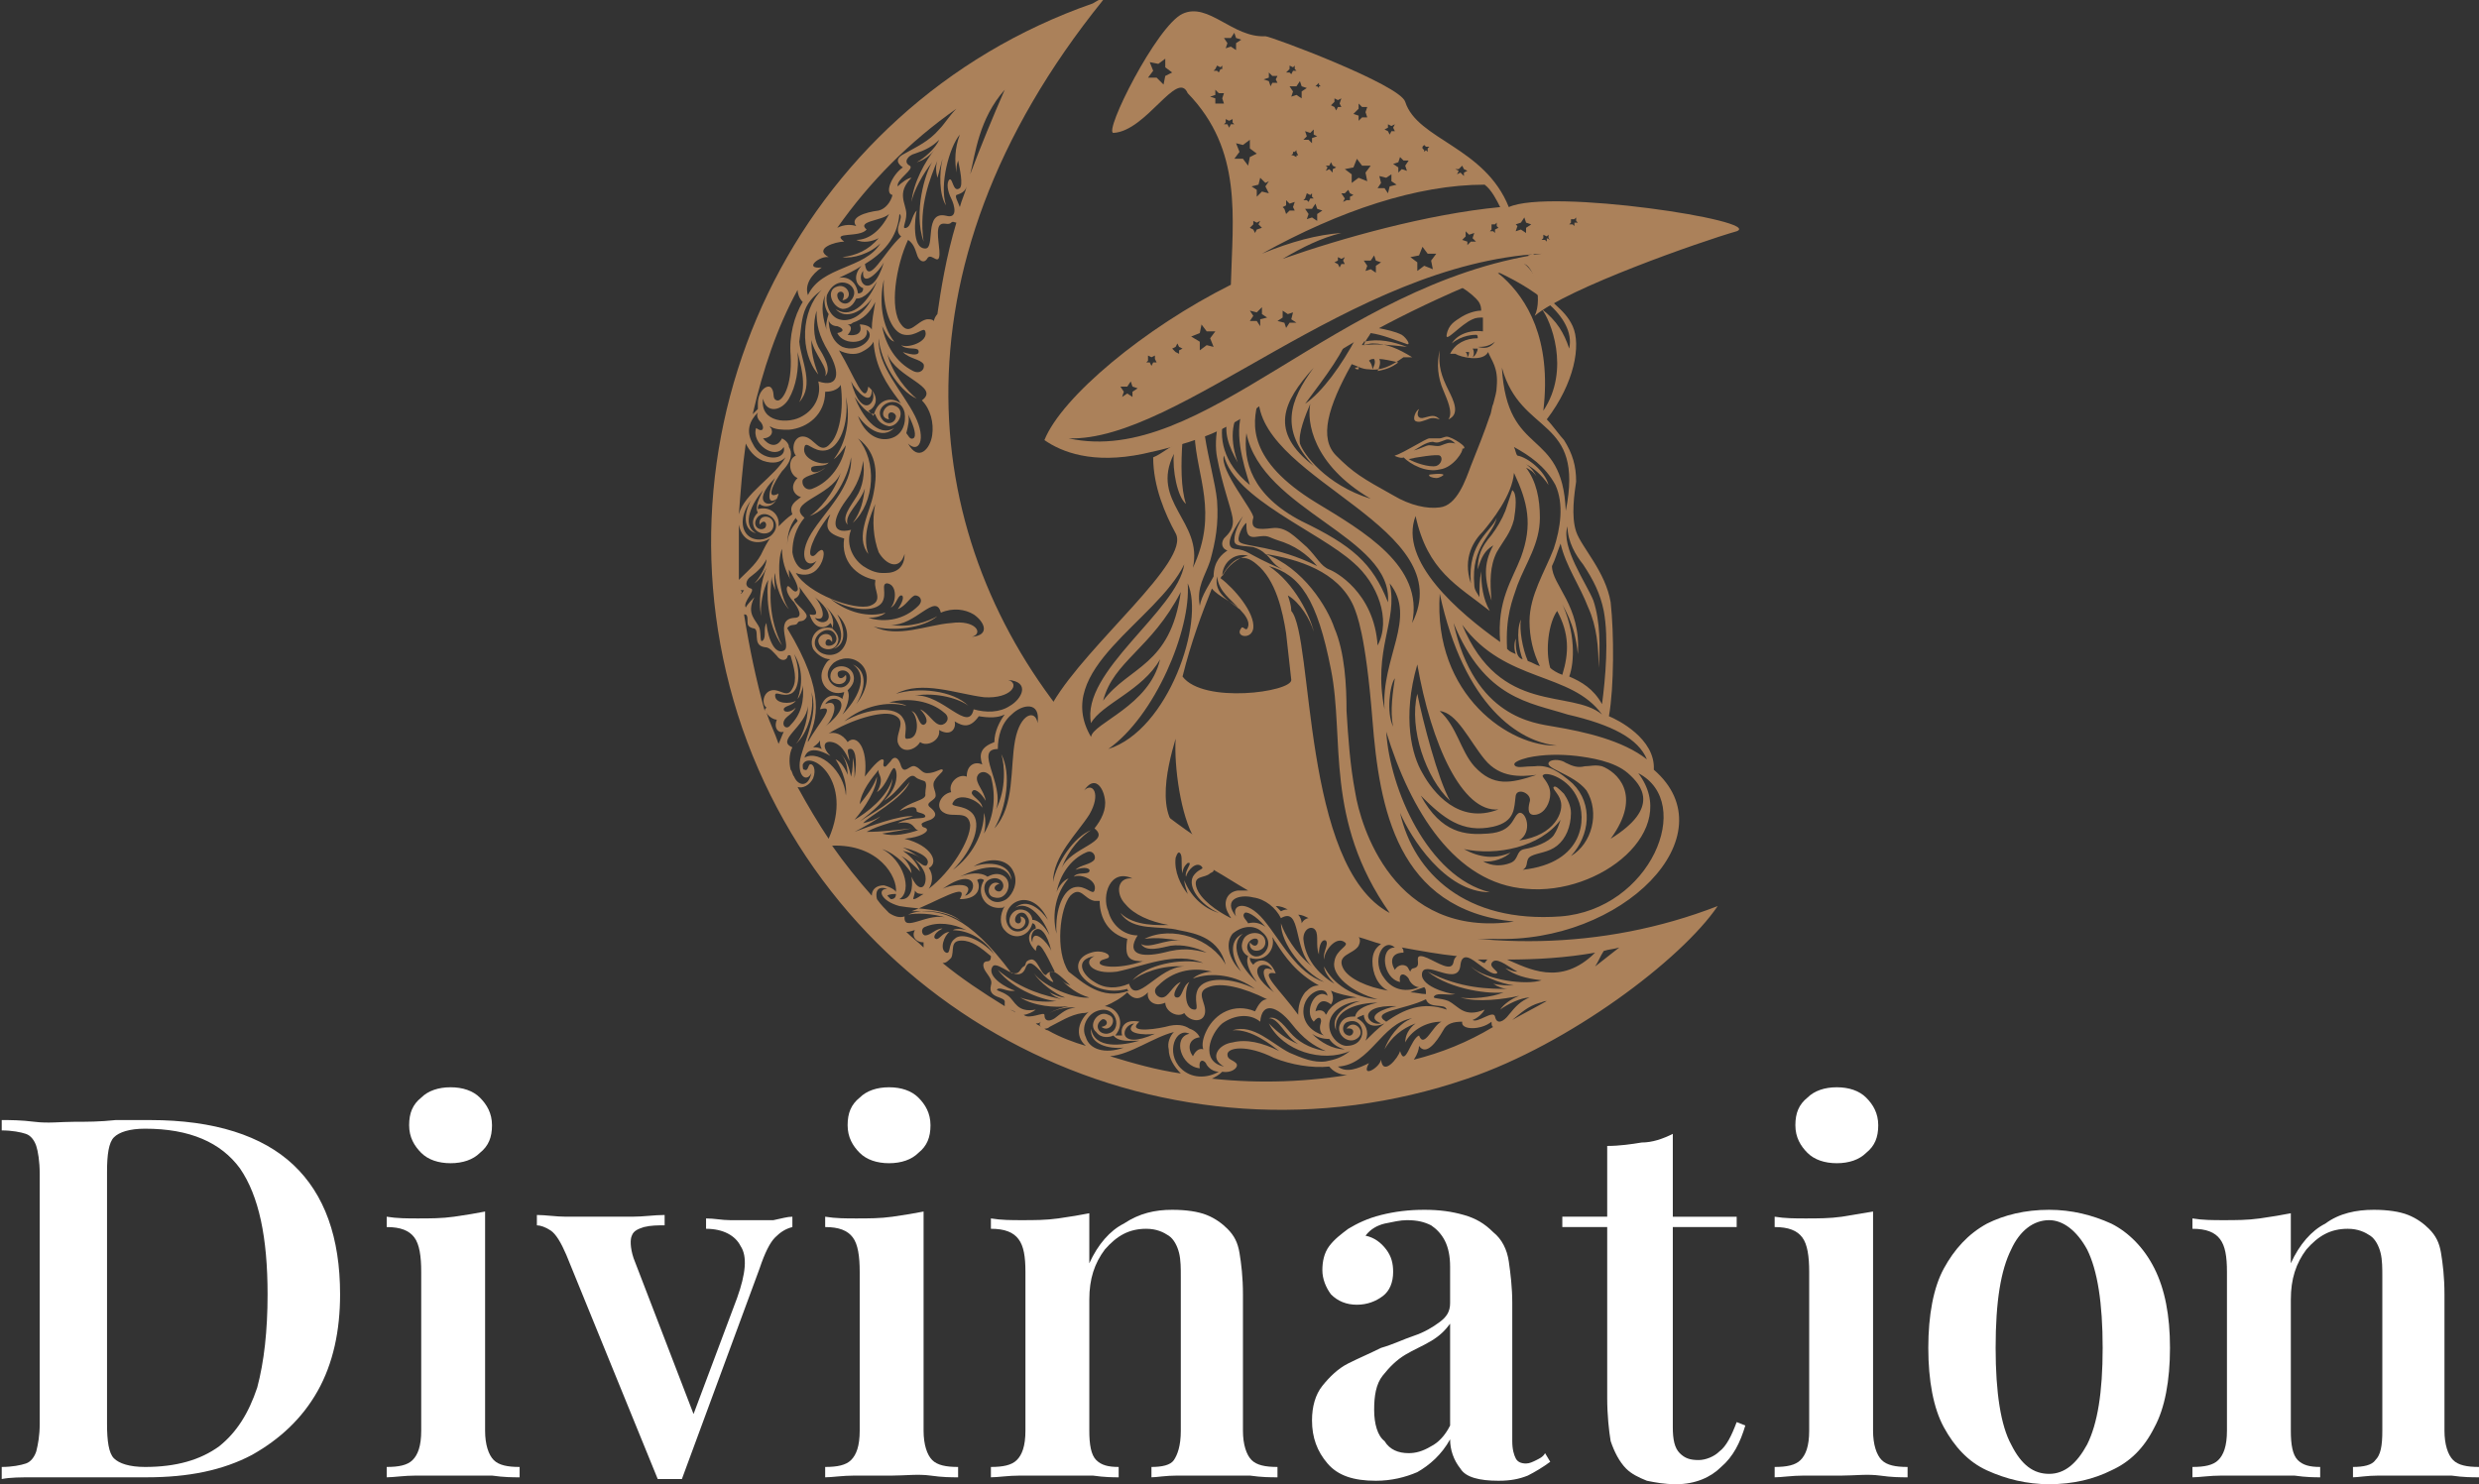 <?xml version="1.0" encoding="utf-8"?>
<!-- Generator: Adobe Illustrator 24.1.0, SVG Export Plug-In . SVG Version: 6.00 Build 0)  -->
<svg version="1.1" id="Layer_1" xmlns="http://www.w3.org/2000/svg" xmlns:xlink="http://www.w3.org/1999/xlink" x="0px" y="0px"
	 width="143.6px" height="86px" viewBox="0 0 143.6 86" style="enable-background:new 0 0 143.6 86;" xml:space="preserve">
<rect x="0" y="0" width="143.6" height="86" fill="#333333" stroke="none"/>
<style type="text/css">
	.st0{fill:#AB815A;}
	.st1{fill:#FFFFFF;}
</style>
<g>
	<g>
		<path class="st0" d="M95.8,44.6c0.1-1.8-2.1-2.9-2.6-3.1c0.3-1.7,0.3-4.8,0.1-6.6c-0.3-1.8-1.7-3.2-2-4.1c-0.3-0.9-0.1-2.2,0-2.9
			c0-0.9-0.2-1.6-0.7-2.4c-0.2-0.2-0.7-0.9-1-1.2c1.6-2.1,2-4.3,1.5-5.4c-0.5-1.1-1.5-1.4-1.7-2.2c0.1-1-0.1-1.6-0.6-2
			c-0.1,0-0.2,0.1-0.3,0.1c0.5,0.4,0.7,0.9,0.6,1.6c-0.3-0.7-0.7-1.1-1.2-1.4c-0.5,0.2-1,0.4-1.6,0.6c0,0,0,0,0.1,0
			c2.3,1,4.9,2.7,4.5,4.6c-0.3-0.9-0.7-1.6-1.6-2.3c0.5,0.6,1.7,3.5,0.1,5.9c0.5-4.2-1-6.5-2.3-7.7c-0.2-0.2-0.5-0.4-0.8-0.5
			c0,0-0.1,0-0.1,0c-0.6,0.3-1.2,0.6-1.8,0.9c0.4,0.2,0.8,0.5,1.1,0.8c0.2,0.2,0.3,0.4,0.3,0.7c-0.4,0-0.9,0.2-1.2,0.4
			c-0.3,0.2-0.7,0.4-0.8,1c-0.1,0.5,0.8-0.6,1.5-0.9c0.2-0.1,0.4-0.1,0.6-0.1c0,0.3,0,0.6,0,0.8c0,0,0,0,0,0
			c-0.8-0.1-1.5,0.2-1.8,0.7c0.6-0.5,1.3-0.5,1.4-0.5c0.1,0,0.1,0.1,0.1,0.2c-0.7,0-1.3,0.3-1.6,0.9c0.1,0,0.2,0,0.3,0
			c0.3,0.2,1.6,0.5,1.9-0.1c0.2,0.5,0.6,0.9,0.5,2c0,0.3-0.1,0.6-0.2,1c-0.1,0.2-0.1,0.5-0.2,0.7c-0.3,0.9-0.7,1.9-1.1,2.9
			c-0.3,0.8-0.8,2.3-1.8,2.4c-0.7,0.1-1.7-0.1-2.7-0.7c-1.8-1-2.3-1.3-3.3-2.3c-1-1-0.5-2.8,0.9-5.3c0.3,0.1,0.6,0.3,1,0.3
			c0.7,0.1,1.3-0.2,2-0.7c0.1,0,0.3,0,0.5,0c-0.8-0.5-1.5-0.8-2.3-0.8c-0.2,0-0.4,0.1-0.6,0.1c0-0.1,0.1-0.1,0.1-0.2
			c0.9-0.2,1.7,0,2.5,0.3C80.6,20,79.8,19.9,79,20c0.1-0.3,0.3-0.5,0.4-0.7c0.7,0.1,1.4,0.4,2,0.6c0.4,0.2,0.1-0.3-0.2-0.5
			c-0.4-0.2-0.9-0.3-1.4-0.4c-0.4,0.2-0.8,0.3-1.1,0.5c0,0-0.1,0-0.1,0c-0.9,1.7-2,3.2-3,3.9c0.5-0.7,2.1-2.7,2.4-3.7
			c-0.1,0-0.1,0.1-0.2,0.1c-0.7,0.7-1.4,1.1-2.1,1.2c-0.8,0.5-1.6,1-2.4,1.5c-0.6,0.4-1.2,0.7-1.7,1.1c-0.1,0.1-0.2,0.1-0.3,0.2
			c0,0.1-0.1,0.1-0.1,0.2c-0.4,1,0,1.9,0.5,2.8c-0.4-1.1-0.5-2.5,0.4-3.3c-0.7,1.4-0.1,3.3,0.3,4.6c-1.6-1.3-1.8-2.8-1.5-3.9
			c0,0-0.1,0-0.1,0.1c-0.1,0-0.1,0.1-0.2,0.1c-0.2,0.8-0.2,1.6-0.1,2.1c0.3,1.6,0.8,2.9,0.9,3.5c0.1,0.6-0.2,0.9-0.5,1.2
			c-0.2,0.3-0.1,0.6,0.2,0.7c-0.3,0.2-0.8,0.6-0.8,1.5c-0.2,0.4-0.7,1.1-0.8,1.7c-0.2-1.1,0.3-1.7,0.6-2.6c0.3-1.1,0.5-2.1,0.4-3.5
			c-0.1-1-0.5-2.4-0.7-3.7c0-0.2,0-0.3,0-0.5c-0.2,0.1-0.4,0.2-0.6,0.4c0.1,2.4,1.4,4.5-0.1,7.7c0.6-2.7-2.5-3.8-1.1-6.6
			c-0.1,0.9,0.2,2.5,0.7,2.9c-0.3-0.9-0.3-2.3-0.2-3.7c-0.1,0.1-0.2,0.1-0.3,0.2c-0.5,0.2-0.9,0.6-1.4,0.8c0,1.7,0.7,3.3,1.3,4.4
			c0.9,1.6-5.1,6.4-7.1,9.8c-2,3.4,0.1,4.8,0.1,4.8c4.6-4.2,0.9,0.6,5.8,2.6c0.9,0.4,3.8,1.1,5.4,2.9c1.5,0.3,4.4,1.6,5.6,2
			c0.9,0.3,5.1,1.6,8.6,1.4C94,54.7,100.2,48.4,95.8,44.6z M85,20.7c0-0.1,0-0.2-0.1-0.3c0.1,0,0.1,0,0.2,0
			C85.1,20.4,85.1,20.6,85,20.7z M79.9,20.8c0.2,0,0.7,0.1,1.1,0.2c-0.4,0.3-0.7,0.4-1.2,0.5C79.9,21.3,80,21,79.9,20.8z M79.6,20.8
			c0.1,0.2,0,0.4-0.1,0.6c0-0.2-0.1-0.4-0.2-0.5C79.4,20.8,79.5,20.8,79.6,20.8z M78.7,21.2c0,0,0,0.1,0,0.2c-0.1,0-0.2,0-0.2-0.1
			C78.6,21.3,78.7,21.3,78.7,21.2z M95.4,44c-1.4-1.1-3.6-1.6-5.4-1.9c-1.1-0.2-4.6-0.5-5.8-6c1.8,4.4,4.4,4.6,6.6,5.3
			C93.4,42,94.9,42.8,95.4,44z M92.8,44.4c-0.4-0.1-0.7,0-1,0c-0.4,0.1-0.7,0-1.1-0.2C90.4,44,90,44,89.8,44.1
			c-0.3,0.2,0.1,0.4,0.5,0.6c0.6,0.3,1.2,0.6,1.6,1.1c0.8,1.3,0.3,3.1-0.9,3.8c1.1-1.2,1.3-3,0.1-4.2c-0.8-0.7-1.4-1.1-2.2-1
			c-0.6,0-0.9,0.1-1.1,0c-0.3-0.2,0.3-0.4,0.7-0.5c0.9-0.2,1.9-0.2,2.8-0.1c0.8,0.1,2.2,0.3,3,1c0.8,0.7,1.9,2-1,3.8
			C95.2,46,93.6,44.7,92.8,44.4z M84.8,49.2c1.9,0.4,4.4-0.1,5.6-1.7c-0.1,0.3-0.2,0.6-0.4,0.9c-0.3,0.4-1.1,0.7-1.7,0.8
			c-0.5,0.1-0.3,0.6-0.8,0.8c-0.5,0.2-1.1,0.2-1.6-0.1c0.6,0.1,1.3-0.2,1.6-0.5C86.6,49.8,85.7,49.7,84.8,49.2z M88.7,49.6
			c0.4-0.2,1-0.2,1.5-0.6c0.5-0.4,0.8-1.1,0.8-1.9c0-0.4-0.2-0.8-0.4-1.1c-0.3-0.3-0.5-0.5-0.6-0.4c-0.1,0.1,0.3,0.4,0.4,0.8
			c0.2,0.6-0.3,2-2.4,2.3c0.8-0.5,0.4-1.7,0-1.6c-0.4,0.2-0.3,1.1-1.8,1.2c-1.3,0.1-2.7,0-3.9-2.2c1.3,1.3,2.4,2.2,4.2,1.8
			c1.3-0.3,1.2-1.1,1.3-1.8c0.1-0.5,1-0.1,0.8,0.4c-0.1,0.4-0.1,0.8,0.4,0.7c0.5-0.1,0.8-0.7,0.8-1.2c0-0.7-0.6-1-0.4-1.1
			c0.2-0.2,1.5,0.2,2,1.4c0.5,1.1,0.4,3.7-3.2,4.1C88.6,50.2,88.3,49.8,88.7,49.6z M80.7,42.1c-0.4-0.8-0.2-2.4,0.1-2.8
			C80.7,40,80.5,41.2,80.7,42.1z M80.2,41.1c-0.7-3.5,0.8-5.1,0.3-7.3C82.1,35.8,80,38.1,80.2,41.1z M82.1,38.5
			c0.8,4.6,2.6,8.6,4.7,8.4c-2.3,0.9-3.8-1-4.4-2.1C81.8,43.8,81.2,41.6,82.1,38.5z M86,44c0.9,1.1,2.1,1,3,0.9
			c-1.5,0.5-2.5,0.7-3.6-0.5c-0.8-0.9-1-2.3-2-3.2C84.4,41.3,85.1,42.9,86,44z M83.4,34.4c1.4,6.5,4.6,8.6,6.8,8.8
			C87.5,43.3,83,40.3,83.4,34.4z M88.4,27.1c0.2,0.1,0.4,0.2,0.6,0.5c-0.1-0.2-0.3-0.5-0.6-0.7c0.4,0.2,0.9,0.6,1.3,1.2
			c-0.2-0.8-1.2-1.6-1.8-1.7c-0.1-0.1-0.1-0.3-0.2-0.5c0.9,0.5,1.8,1.1,2.4,2.2c0.5,1.1,0.3,2.5-0.1,3.7c-0.5,1.3-1.4,2.7-1.4,4.2
			c0,0.9,0.2,1.8,0.6,2.6c-0.3-0.1-0.4-0.2-0.7-0.3c-0.3-0.7-0.5-1.8-0.4-2.4c-0.3,0.7-0.1,1.8,0.1,2.3c-0.4-0.1-0.4-0.7-0.4-1.2
			c-0.1,0.3-0.1,0.6,0,0.9c-0.2-0.1-0.3-0.1-0.5-0.3c-0.1-1.9,0.3-2.8,0.6-3.7c0.5-1.3,1.3-2.4,1.3-3.9C89.2,28.9,89,27.9,88.4,27.1
			z M92.8,41.4c-1.8-1.5-5.9,0.1-8.1-5.2C87.2,39.6,91,38.9,92.8,41.4z M90.2,35.4c0.7,1.3,0.7,2.4,0.3,3.7
			c-0.3-0.1-0.6-0.3-0.7-0.4C89.5,37.7,89.7,36.1,90.2,35.4z M91.7,32.7c0.6,0.9,1,1.7,1.2,2.7c0.3,1.6,0.1,3.9-0.1,5.4
			c-0.5-0.9-1.2-1.3-1.9-1.6c0.3-0.8,0.4-2.6-0.5-4.4c0.2,0.5,0.8,1.2,1,3.1c0.2-2.8-1.5-4-1.5-5.1c0.2-0.4,0.3-0.8,0.5-1.3
			c0.3,1.3,1.1,2.4,1.6,3.7c0.5,1.1,0.6,2.3,0.6,3.5c0.1-1.2,0.1-2.7-0.3-3.9c-0.4-1-1.9-3.1-1.5-4.3C90.8,31.4,91.3,32.2,91.7,32.7
			z M87,21.3c1.1,4,4.8,2.8,3.7,8.3C90.5,24.7,87.3,26.6,87,21.3z M85.3,20.7c0.1-0.1,0.1-0.4,0-0.5c0.1,0,0.2,0,0.3,0
			C85.6,20.3,85.5,20.6,85.3,20.7z M85.6,20.1c0.3,0,0.6,0,1-0.3C86.3,20.2,86,20.2,85.6,20.1z M82,29.9c0.7,3.2,2.4,4,4.3,5.5
			c-0.4-0.7-0.5-1.5-0.5-2.3c-0.1,0.5-0.1,1-0.1,1.5c-0.1-0.2-0.3-0.4-0.3-0.7c-0.2-2.3,1.1-2.9,1.3-3.9c-0.3,0.8-1.7,1.4-1.5,3.8
			c-0.5-1.5,0.2-2.5,0.7-3c0.5-0.6,1.7-2.1,1.8-3.4c0.8,1.7,1.1,3,0.4,4.9c-0.5,1.3-1.4,2.5-1.2,4.9C84.5,35.5,81,32.5,82,29.9z
			 M75.9,23.4c-0.2,1,0.1,3.5,3.5,5.5c-2.6-0.8-3.9-2.6-4.1-3.2C75.2,25.1,75.6,24.1,75.9,23.4z M76.1,21.3c-1.4,1.9-2,3.6,0,5.7
			C73.5,25,74.3,23.3,76.1,21.3z M72.9,23.2c0.3,4.7,11.7,7.4,8.9,12.9c0.7-3.3-2.8-5.3-5.6-7C72.3,26.7,72.5,24.6,72.9,23.2z
			 M72.2,25.1c0.9,4.5,8.5,6,8.2,9.8c-0.9-2.3-2.1-3.3-5-4.7C72.5,28.7,72,26.7,72.2,25.1z M70.9,26.4c0.6,2.5,5.5,4.4,7.5,6.2
			c1.4,1.2,2.2,3.3,1.4,4.8c-0.2-3.1-2.5-4.3-2.8-4.4c-0.5-0.2-0.7-0.7-1.3-1.3c-0.7-0.6-1.2-1.2-2-1.1c-0.8,0.1-1.3,0.1-1.1-0.6
			C72.7,29.7,70.6,27.2,70.9,26.4z M72.8,31.1c0.7-0.1,0.6,0,1.2,0.2c1,0.3,1.7,0.8,2.3,1.5c-2.4-1.2-4.2-1.1-4.5-1.4
			c-0.2-0.2,0.2-1,0.4-1.1C72.2,30.8,72.2,31.2,72.8,31.1z M72.3,32.2c-0.6,0.1-1.2,0.6-1.5,1.2C70.8,32.6,71.5,32,72.3,32.2z
			 M70.5,33.4c0.1,0.9,0.8,1.3,1.3,1.9C71.2,34.8,70.3,34.4,70.5,33.4z M63.2,42.7c-2.3-3.9,3.8-6.7,5.4-10c-0.4,2.7-6,6.2-5.4,9.2
			c0.6-1.1,3-1.9,4-3.7C66.6,40.9,63.3,41.9,63.2,42.7z M68.4,34.3c-0.6,4.3-3,4.3-4.5,6.3C64.5,38.3,66.7,37.6,68.4,34.3z
			 M64.2,43.4c2.7-1.9,4.8-6.9,4.6-9.6C69.8,36,67.7,42.3,64.2,43.4z M68.1,42.8c-0.1,1.6,0.3,4.5,1.1,5.8
			C66.7,48,67.6,44.5,68.1,42.8z M68.5,39.2c0.5-2,1.1-3.6,1.7-5.1c0.4,0.5,1.3,0.8,1.7,1.3c0.2,0.2,0.5,0.6,0.4,0.9
			c-0.1,0.4-0.3-0.1-0.4,0.1c-0.4,0.5,0.6,0.7,0.7,0c0.1-0.9-1.1-2.3-1.9-2.9c0.7-1.2,1.3-1.5,2.1-0.8c1.1,0.9,1.5,2.7,1.7,4
			c0.1,0.9,0.2,1.8,0.3,2.7C74.8,40.1,69.7,40.8,68.5,39.2z M74.8,35.4c0-0.3-0.1-0.6-0.2-0.9c0.7,0.4,1.3,1.4,1.5,2.1
			c-0.2-0.9-1.1-2.8-2.6-3.8c1.8,0.5,2.8,1.9,3.6,6c0.8,4-0.4,8.7,3.4,14.1C75.4,50.2,76.1,36.9,74.8,35.4z M78.5,45.9
			c-0.3-1.6-0.4-3.1-0.5-4.7c0-1.5-0.1-3.4-0.7-4.8c-0.4-1.2-1.8-3.5-4-4.3c0.3,0.2,0.4,0.6,1,0.9c-2.3-1-1.9-1.1-2.8-1.2
			C71,31.7,71.2,31,72,29.9c-0.2,0.4-0.5,0.9-0.5,1.4c0,0.4,0.5,0.3,1.1,0.4c0.3,0.1,0.5,0.2,0.7,0.4c1.9,0.3,4.2,1,5.1,3
			c0.2,0.5,0.7,1.6,1.1,6.6c0.4,5.1,1.4,11,8.2,11.7C80.7,54.4,78.8,47.8,78.5,45.9z M90.4,53.1c-5.5,0.4-8.5-2.5-9.3-6
			c0.6,1.4,2.6,4.6,5.2,4.6c-3.6-0.9-5.8-6-6-9.3c1.4,4.6,4,8.8,8.1,9.1c4.3,0.4,9-3.4,6.5-6.7C98.2,46.5,95.6,52.7,90.4,53.1z"/>
		<path class="st0" d="M84,46.4c-1.4-1.3-2.4-4.2-1.9-6.2C82.4,41.7,83.3,45.2,84,46.4z"/>
		<path class="st0" d="M87.7,30.1c-0.2,0.8-0.6,1.2-1,1.9c-0.4,0.8-0.4,1.7-0.3,2.8c-0.4-1.2-0.5-2.1,0.1-3.2
			c-0.5,0.3-0.7,0.7-0.9,1.4c0-0.8,0.2-1.3,0.8-2c0.3-0.4,0.6-0.9,0.8-1.4c0.2-0.6,0.4-1.2,0.4-1.2C87.9,28.6,87.8,29.5,87.7,30.1z"
			/>
		<path class="st0" d="M83.9,24.3c0.7-0.3,0.3-1.1,0-1.7c-0.4-0.8-0.6-1.4-0.5-2.3c-0.2,0.8-0.1,1.6,0.2,2.3
			C83.8,23.1,84.2,23.9,83.9,24.3z"/>
		<path class="st0" d="M82,24.4c0.2,0.1,0.4,0,0.7-0.1c0.2-0.1,0.4-0.1,0.7,0c-0.3-0.3-0.5-0.2-0.9-0.1c-0.3,0.1-0.5-0.1-0.3-0.5
			C82,23.8,81.8,24.3,82,24.4z"/>
		<path class="st0" d="M83.8,25.3c-0.1,0-0.3,0.1-0.4,0.1c-0.2,0-0.5,0-0.6,0c-0.2,0-1.4,0.8-2,1c-0.1,0,0.4,0.2,0.5,0.1
			c0.4,0.4,1.3,0.9,2.1,0.7c0.8-0.1,1.4-1.1,1.3-1.2C85.2,26,84.1,25.3,83.8,25.3z M83.2,27c-0.4,0.1-1.3-0.2-1.6-0.4
			c0.4-0.1,1.7-0.3,1.8-0.2C83.6,26.5,83.5,26.9,83.2,27z M83.5,25.8c-0.2,0.1-0.5,0-0.7,0c-0.2,0-0.5,0.2-0.9,0.3
			c0.2-0.1,0.7-0.5,1.1-0.5c0.3,0.1,0.4,0,0.7-0.1c0.2-0.1,0.4,0,0.6,0.2C83.9,25.6,83.8,25.7,83.5,25.8z"/>
		<path class="st0" d="M82.8,27.5c-0.1,0.1,0.2,0.2,0.4,0.2c0.2,0,0.5-0.2,0.4-0.2C83.5,27.4,82.8,27.5,82.8,27.5z"/>
	</g>
	<g>
		<path class="st0" d="M63.9,0c-0.2-0.1-0.4,0.1-0.6,0.2c-17.2,6-26.2,24.8-20.3,42c6,17.2,24.8,26.2,42,20.3
			c5.9-2,12.4-6.9,14.5-10C72.7,62.9,38.4,31.6,63.9,0z M86.2,55.6c-0.1,0-0.1,0.1-0.2,0.2c-0.1,0-0.2-0.1-0.4-0.2
			C85.9,55.6,86.1,55.6,86.2,55.6z M81.2,54.9c1.1,0.2,2.2,0.4,3.2,0.5c0,0,0,0,0,0c-0.3,0.2-0.1,0.5-0.4,0.6
			c-0.4,0.1-1.3-0.6-1.7-0.6c-0.4,0,0.1,0.6-0.4,0.7c-0.1,0-0.2,0.1-0.2,0.2c-0.1-0.1-0.1-0.2-0.2-0.3c-0.3-0.2-0.6,0-0.7,0.2
			c-0.3-0.5-0.2-1,0.5-1C81.3,55.1,81.3,55,81.2,54.9z M78.6,59c0.1-0.1,0.2-0.1,0.4-0.2c0,0.3,0.3,0.9,1.2,0.5
			c-0.4,0.3-0.8,0.7-1.1,1C79.3,59.9,79.2,59.3,78.6,59z M76.8,61.5c-0.7,0.1-1.4-0.2-2.1-0.5c-1-0.5-2.1-1.7-3.3-1.3
			c1.1-0.1,2.3,0.9,2.7,1.2c-1-0.5-1.9-0.7-2.7-0.5c-0.8,0.1-1.4,0.9-0.5,1.4c-1.4-0.3-0.8-1.9-0.1-2.5c0.7-0.5,1.6-0.6,2.2-0.1
			c0.1-1.2,1-0.9,1.8,0.1c0.7,0.9,1.3,1.3,2,1.6c-0.7-0.1-1.4-0.4-1.9-0.9c-0.4-0.4-0.9-1.2-1.4-1c0.6,0,0.9,1,1.7,1.5
			c-0.7-0.3-1.1-0.6-1.7-1.2c0.8,1.6,3.1,2.3,4.7,1.6C77.7,61.3,77.3,61.4,76.8,61.5C76.9,61.5,76.8,61.5,76.8,61.5
			C76.8,61.5,76.8,61.5,76.8,61.5z M68.9,59.6c-0.3-0.2-0.7-0.3-1.4-0.1c-0.9,0.2-2.2,0.3-1.5-0.3C65,59,64.9,59.7,65,60
			c-0.1,0-0.3,0-0.4,0c0.6-0.7,0.2-1.6-0.6-1.7c0.5-0.2,1-0.5,1.3-0.8c0.4,0.5,0.8,0.4,1.2,0c-0.1,0.4,0.3,0.9,1,0.6
			c0,0.5,0.7,0.9,1.1,0.6c0.3,0.5,1.1,0.6,1.2,0c0.1-0.6-0.6-1.2,0.2-1.5c0.7-0.3,2,0,3.4,0.7c-0.3,0-0.5,0.3-0.7,0.7
			c-1.2-0.5-2.3,0.1-2.8,1.1c-0.2,0.4-0.3,0.8-0.2,1.1c-0.3-0.1-0.5,0.2-0.6,0.4c-0.3-0.4-0.3-1,0.4-1.1
			C69.4,59.9,69.2,59.7,68.9,59.6z M66.9,59.9c-2.2,1-2-0.5-1.2-0.6C65,59.9,66.3,60,66.9,59.9z M61.2,51.7c0.2-1,0.8-1.9,1.7-2.3
			c0.4-0.2,0.6,0.2,0.5,0.4c-0.2,0.3-0.8,0.3-1.1,0.6c0.5-0.2,0.9-0.1,0.8,0.1c-0.1,0.2-0.7,0-0.9,0.3c0.4-0.2,1.4,0.2,1.2,0.8
			c-0.1,0.3-0.5-0.3-1.1-0.2c-0.7,0.1-1.2,1.3-1.1,2.7c-0.3-1.2,0-2.4,0.7-3.2C61.6,51,61.3,51.4,61.2,51.7z M62,51.9
			c0.6-0.6,0.8,0.2,1.4,0.3c0.1,0,0.2,0,0.3,0c0,1,0.5,1.9,1.6,2.2c-0.2,1.2,0.2,1.3,1,1.3c0,0-0.1,0-0.1,0
			c-1.5,0.5-2.5,0.3-2.5,0.1c0-0.2,0.3-0.2,0.5-0.3c0.2-0.2-0.4-0.5-1-0.3c-0.7,0.2-1,0.8-0.5,1.4c0.5,0.6,1.5,1,2.6,0.7
			c0,0,0,0.1,0.1,0.1c-1.6,0.6-2.7-0.5-3.5-1.1C61.1,55.1,61.4,52.6,62,51.9z M63.8,51.3C63.8,51.2,63.8,51.2,63.8,51.3
			C63.8,51.2,63.8,51.3,63.8,51.3C63.8,51.3,63.8,51.3,63.8,51.3z M72.7,57.3c-1.4-0.7-2.9-0.7-3.3,0c-0.3,0.6,0.1,1.2-0.2,1.2
			c-0.6,0-0.6-1.2-0.3-1.6c-0.4,0.2-0.4,0.9-0.7,0.9c-0.3,0-0.2-0.4,0.2-0.9c-0.5,0.2-0.7,0.9-1.1,0.9c-0.3,0-0.6-0.4-0.2-0.7
			c0.8-0.8,1.9-1.1,3.1-0.8c-0.4,0-0.9,0.2-1.1,0.4C70.2,56.3,71.6,56.5,72.7,57.3z M73.1,54c1,0.8-0.3,2-0.8,1.1
			c-0.2-0.4,0.2-0.8,0.5-0.7c0.2,0.1,0,0.7-0.4,0.2c-0.1,0.7,0.9,0.6,0.9,0c0-0.7-1.1-0.7-1.3-0.1c-0.2,0.5,0.1,0.8,0.3,0.9
			c-0.2,0.4,0.2,1.1,0.5,1.5c-0.8-0.7-1.7-2.1-0.8-2.8c-0.9,0.4-0.6,1.5-0.1,2.2c-0.8-0.8-0.9-1.7-0.5-2.2
			C72,53.6,72.7,53.6,73.1,54z M72.1,52.9c0.1-0.1,0.6,0.1,1.2,0.8c-0.3-0.2-0.6-0.3-1-0.2C72.2,53.3,71.9,53.1,72.1,52.9z
			 M73.7,54.3c0.1,0.1,0.1,0.2,0.2,0.3c0.5,0.8,1.2,1.8,2.5,2.5c-0.3,0-0.5,0.1-0.8,0.4c-0.3,0.4-0.4,0.8-0.4,1.3
			c-1-1.4-2.4-2.6-1.3-2.4c-0.4-1-1.1-0.8-1.3-0.5c-0.1-0.1-0.2-0.2-0.2-0.4C73.3,55.8,73.9,55,73.7,54.3z M77.1,57.4
			c0.4,0.2,1,0.3,1.5,0.4c-0.6,0-1.2,0.2-1.6,0.7c-0.1,0.1-0.1,0.2-0.2,0.3l0,0c-0.1-0.3-0.4-0.3-0.6-0.2c0.1-0.5,0.4-0.8,0.9-0.4
			C77.3,57.9,77.2,57.6,77.1,57.4z M77.9,60.8c-0.7,0-1.4-0.4-1.9-0.9c0.3,0.2,0.6,0.3,1,0.3C77.2,60.5,77.5,60.7,77.9,60.8z
			 M76.1,59.2c0.3-0.4,0.5-0.2,0.4,0.1s0,0.6,0.2,0.7c-0.7-0.2-1.2-0.7-1.2-1.4c0-1.1,1.3-1.6,1.4-0.9
			C76.2,57.2,75.5,58.6,76.1,59.2z M73.8,57.5c-1.9-1.4-0.5-2-0.1-1.3C72.8,55.8,73.3,57,73.8,57.5z M65.6,56.8
			c0.5-0.4,1.7-0.9,3-0.8c-1.5,0-2.8,2.3-3.2,1c-0.7,0.3-1.4,0.3-2-0.1c-0.7-0.4-1.2-1.3,0-1.5c-0.7,0.3-0.2,1.1,1.3,0.9
			c1.5-0.3,3.4-1.2,5-0.5C68.4,55.5,66.4,55.9,65.6,56.8z M77,59.4c0-0.7,0.7-1.3,1.8-1.4c-0.8,0.2-1.8,0.9-1.4,1.7
			c-0.2-1.2,1.3-1.6,2.4-1.6c-0.5,0.1-1.2,0.3-1.3,0.8c-0.3,0-0.7,0-0.9,0.5c-0.2,0.6,0.6,1.2,1.1,0.7c0.4-0.4-0.3-1.1-0.7-0.5
			c0.6-0.1,0.4,0.5,0.1,0.4c-0.4-0.1-0.4-0.7,0-0.8c1-0.3,1.2,1.4-0.1,1.4C77.6,60.6,77,60.1,77,59.4z M80,59.3
			c-0.8,0.2-1.5-1.1,0.9-1C80.2,58.4,79,58.9,80,59.3z M82.6,57.9c0.2,0.6,1.1,0.2,1.2,0.6c-1.4-0.5-2.5,0-3.5,0.7
			C79.3,58.6,81.4,58.5,82.6,57.9z M81.7,57.5c0.2-0.1,0.5-0.2,0.8-0.3c0.1,0.1,0.1,0.2,0.1,0.4C82.3,57.6,82,57.5,81.7,57.5z
			 M80.8,54.9c-0.9,0-0.7,1.8,0.3,2c-0.1-0.6,0.3-0.5,0.5-0.2c0.1,0.3,0.4,0.5,0.6,0.5c-0.7,0.3-1.5,0.2-2-0.5
			C79.4,55.7,80.1,54.3,80.8,54.9z M78.7,54.8c0.1-0.2,0.1-0.4,0-0.5c0.4,0.1,0.9,0.3,1.3,0.4c-0.3,0.2-0.5,0.5-0.5,1
			c0,0.7,0.3,1.4,0.9,1.7c-1.2-0.2-2.3-0.7-2.6-1.3C77.4,55.3,78.4,55.3,78.7,54.8z M76.7,53.5C76.6,53.6,76.6,53.6,76.7,53.5
			c-0.1,0-0.2,0-0.2-0.1C76.5,53.5,76.6,53.5,76.7,53.5z M76.2,53.9c0.2,0.3,0,0.9,0.2,1.4c0-0.6,0.2-0.9,0.4-0.8
			c0.2,0.2-0.2,0.7-0.1,1.1c0-0.5,0.7-1.4,1.2-1c0.3,0.2-0.5,0.4-0.6,1.1c-0.2,0.8,1,1.8,2.5,2.2c-1.4-0.1-2.6-0.9-3.1-1.9
			c0,0.3,0.3,0.7,0.6,1c-1-0.6-1.7-1.5-1.8-2.6C75.5,53.8,76,53.6,76.2,53.9z M75.8,53.2c-0.1,0-0.3,0.1-0.4,0.3
			c0-0.2-0.1-0.4-0.2-0.5C75.4,53,75.6,53.1,75.8,53.2z M74.6,52.7c-0.1,0-0.2,0-0.4,0.1c-0.1-0.1-0.2-0.2-0.3-0.3
			C74.2,52.5,74.4,52.6,74.6,52.7z M74.2,53.2c1.2-0.7,0.7,1.8,1.8,2.8c-1-0.8-1.6-1.9-1.8-2.5c0,1.2,1.3,2.8,2.5,3.4
			c-1.6-0.5-2.5-2.4-3.5-3.6c-1-1.2-1.9-0.9-1.6-0.2c-0.8-1,0.2-1.3,1-1.1C73.3,52.1,73.9,52.6,74.2,53.2z M70.3,50.4
			c0.7,0.4,1.3,0.8,2,1.2c-0.2,0-0.4,0-0.6,0c-0.7,0.1-0.9,0.8-0.5,1.4c0,0.1,0.1,0.1,0.1,0.2c-0.8-0.4-1.8-1.1-2-1.8
			c-0.2-0.7,0.5-0.5,0.8-0.8C70.3,50.5,70.3,50.5,70.3,50.4z M68.1,49.7c0.1-0.3,0.2-0.4,0.3-0.2c0.1,0.2,0,0.8,0.1,1.1
			c0-0.2,0.1-0.4,0.2-0.5c0,0,0,0,0,0c0,0,0,0,0.1-0.1c0,0,0.1,0,0.1,0c0.1,0.1-0.3,0.5-0.2,0.8c0.1-0.4,0.6-0.9,0.9-0.6
			c0.2,0.2-0.2,0.1-0.5,0.6c-0.3,0.6,0.4,1.6,1.5,2.1c-1-0.3-1.7-1.1-2-1.9c0,0.2,0.1,0.5,0.2,0.8C68.4,51.3,68,50.5,68.1,49.7z
			 M65.6,50.9c-0.9-0.1-1,0.9-0.4,1.5c0.5,0.6,1.4,1,2.5,1.2c-0.5,0-2,0.1-2.8-0.7c0.7,1.1,2.3,0.7,3.4,1c1.1,0.2,2.3,0.5,2.7,2
			c-0.8-1.5-3.1-2.3-4.7-1.5c0.8-0.1,1.3,0,2.1,0.1c-0.9-0.1-1.8,0.5-2.3,0.2c0.3,0.5,1.2,0.2,1.7,0.1c0.7-0.1,1.5,0.1,2.1,0.4
			c-0.8-0.2-1.4-0.3-2.5,0c-1.3,0.3-2.2,0.1-1.5-1c-0.8,0-1.5-0.6-1.7-1.4C63.8,51.9,64.3,50.3,65.6,50.9z M64,46.3
			c0.1,0.6-0.2,1.2-0.6,1.7c1,0.8-1.4,1.1-1.9,2.3c0.4-1.1,1.2-1.9,1.7-2.2c-1,0.4-2,1.9-2.2,3c0-1.5,1.4-2.8,2.1-3.9
			c0.7-1.2,0.2-1.9-0.3-1.4C63.4,44.9,63.9,45.6,64,46.3z M60.1,41.9c-0.1-0.8-1-0.6-1.3,1c-0.3,1.6,0,3.8-1.2,5.1
			c0.7-1.2,1-3.2,0.4-4.3c0.2,0.6,0.3,2-0.3,3.2c0.5-1.5-1.3-3.5,0.1-3.5c0-0.7,0.2-1.5,0.8-2C59.2,40.8,60.3,40.6,60.1,41.9z
			 M51.1,49.2c0.9,0.3,1.5,1.1,1.7,1.4c0-0.3-0.3-0.8-0.6-1c0.4,0.2,0.8,0.6,1.1,0.9c-0.2-0.6-0.7-1-1-1.2c0.4,0.1,0.7,0.2,1,0.4
			c-0.3-0.2-0.6-0.4-1-0.6c1.2,0.3,1.6,0.7,1.4,1c-0.1,0.2-0.4-0.1-0.7-0.3c0.4,0.4,0.7,0.8,0.6,1.3c-0.1,0.5-0.5,0.4-0.8-0.3
			c0.1,0.6,0,1.4-0.7,1.3C52.9,51.6,52.3,49.8,51.1,49.2z M49.5,48.2c0.4-0.2,1.3-0.7,1.5-0.9c-0.3,0.2-0.6,0.3-1,0.4
			c0.3-0.4,2.3-1.4,2.7-2.4c-0.9,1.2-2.2,1.8-2.9,2.3c0.6-0.5,1.8-1.3,1.9-2.5c-0.3,1.1-1.5,2-2.2,2.4c0.6-0.7,1.3-1.8,1.3-2.5
			c-0.2,0.6-0.6,1.1-1,1.6c0.1-0.8,0.7-1.5,1.1-2c-0.1,0.3,0.4,0.4-0.1,1.3c0.6-0.4,0.8-1.4,1-1.4c0.2,0.1,0.3,1.1-0.6,1.9
			c0.9-0.5,1.4-1.7,1.8-1.4c0.2,0.2,0.5,0.2,0.6,0.3c0.1,0.2,0,0.4,0,0.7c0.1,0.4-0.9,0.4-1.5,1c0.9-0.4,1-0.2,1,0
			c0,0.1,0.5,0.1,0.5,0.3c0,0.2-0.9,0-1.6,0.4c1-0.2,0.9,0.4,1.2,0.4c-0.6,0.2-1.4,0.4-2.1,0.2c0.6-0.1,1.2-0.2,1.7-0.3
			c-0.9,0.1-1.7,0.2-2.6,0.2c0.7-0.4,2-0.7,2.7-0.9C52.2,47.2,50.3,47.9,49.5,48.2z M49.1,44.9c-0.1-0.3-0.4-0.8-0.7-0.9
			c0.2,0.3,0.7,1.2,0.6,2.1c-0.1-1.4-1.5-2.7-2.4-2.2c0.2-0.7,1-0.4,1.5-0.1c-0.5-0.5-0.4-0.9,0.1-0.8c0.5,0.1,0.8,0.6,1,1.1
			c0-0.3-0.2-0.7,0-0.7c0.3-0.1,0.5,0.5,0.3,1.7c0-0.4,0-0.8-0.1-1.2c0,0.4,0,0.7-0.1,1.1c-0.1-0.4-0.2-1-0.7-1.4
			C49,43.9,49.1,44.5,49.1,44.9z M45.4,37.7c-0.7,0.3-1-1.3-1-1.6c-0.2,0.3,0,0.8-0.2,1c-0.2,0.2-0.1-0.3-0.2-0.7
			c-0.2-0.5-0.8-0.8-0.3-1.8c-0.1,0.1-0.4,0.4-0.5,0.6c-0.2-0.3,0.6-1,0.3-1.1c-0.4-0.1-0.3-0.5,0-0.7c0.4-0.3,0.7-0.6,0.9-1
			c0,0.4-0.4,1.1-0.7,1.4c0.3-0.2,0.5-0.5,0.7-0.9c-0.3,0.7-0.5,2-0.3,2.8c-0.1-0.5,0.1-1.6,0.4-2.1c-0.1,0.6-0.1,2.6,0.8,3.8
			c-0.8-1.6-0.7-3.1-0.6-4c0,0.3,0.1,0.5,0.2,0.8c0-0.3-0.1-0.7,0-1c0,0.7,0.4,1.7,0.8,2.1c-0.6-0.8-0.7-2.8-0.4-3.5
			c0,0.7,0.2,1.3,0.5,1.8c-0.1-0.2-0.1-0.3-0.1-0.6c0.2,0.3,0.6,1,0.5,1.2c-0.2,0.3-0.5-0.4-0.6-0.2c-0.1,0.2,0.1,0.6,0.4,0.9
			c0.2,0.3,0.6,0.9,0,0.9C44.8,35.9,45.9,37.5,45.4,37.7z M44.2,28.4c-0.2,0.4-0.5,1-0.3,1.3c-0.2,0.2-0.4,0.5-0.2,0.9
			c0.3,0.5,1.2,0.4,1.1-0.3c-0.1-0.5-0.9-0.5-0.8,0.1c0.3-0.4,0.5,0,0.3,0.2c-0.3,0.2-0.7-0.1-0.5-0.5c0.4-0.8,1.7,0.1,0.9,0.9
			c-0.3,0.3-1,0.4-1.4,0c-0.4-0.4-0.4-1.2,0.2-2c-0.4,0.7-0.5,1.7,0.3,1.9C42.9,30.4,43.6,29.1,44.2,28.4z M45.7,25.9
			c0-0.2-0.2-0.4-0.4-0.5c-0.3,0.6-0.8,0.4-1.1,0c0.3,0,0.6-0.2,0.5-0.5c0-0.1-0.1-0.1-0.1-0.2c0.3,0.2,0.7,0.2,1.1,0.2
			c1.1-0.1,2.1-0.9,2.1-2.2c0.5,0,0.8-0.2,0.9-0.4c0.2,1.5-0.1,2.9-0.6,3.4c-0.6,0.7-0.9-0.3-1.5-0.4c-0.6-0.1-0.8,0.7-0.5,1.1
			c-0.5,0.2-0.4,1.1,0.1,1.3c-0.5,0.5-0.2,1,0.2,1.1c-0.4,0.3-0.7,0.5-0.5,1c-0.3,0.2-0.5,0.4-0.8,0.7c0.1-0.7-0.5-1.2-1.2-1
			c0-0.1,0-0.2,0.1-0.3c0.2,0.2,0.9,0.3,1.1-0.6c-0.8,0.4-0.3-0.6,0.2-1.3C45.9,26.7,45.9,26.2,45.7,25.9z M47.9,19.2
			c-0.2-0.7-0.4-1.4-0.1-2.1c-0.1,0.4,0,0.8,0.2,1.1C47.9,18.5,47.8,18.9,47.9,19.2z M48,18.5c0,0.2,0.2,0.4,0.5,0.4
			c0.3,0.1,0.5,0.3,0,0.4c0.4,0.8,1.9,0.6,1.7-0.2c0.6,0.4-0.4,1.4-1.4,1C48.2,19.8,48,19.1,48,18.5z M52.2,13.7
			c-1,0.9-1.9,2.9-2.1,1.6c1-0.6,1.9-1.5,2-2.9C52.4,12.6,51.7,13.3,52.2,13.7z M52.4,19.4c0.7,0.1,1.1-0.5,1.2-0.2
			c0.2,0.6-1,1-1.4,0.8c0.3,0.3,0.9,0.1,1,0.3c0.1,0.3-0.3,0.3-0.9,0.1c0.4,0.4,1,0.4,1.2,0.7c0.1,0.3-0.2,0.6-0.6,0.4
			c-1-0.5-1.6-1.5-1.8-2.6c0.2,0.4,0.4,0.8,0.7,0.9c-0.7-0.9-0.9-2.3-0.6-3.6C51.1,17.8,51.6,19.3,52.4,19.4z M51.5,40.7
			c1.1-0.3,2.4-0.1,3.2,0.6c0.4,0.3,0.1,0.7-0.2,0.7c-0.4,0-0.7-0.7-1.2-0.9c0.4,0.4,0.5,0.8,0.2,0.9c-0.3,0-0.3-0.7-0.7-0.8
			c0.4,0.3,0.5,1.6-0.2,1.6c-0.4,0.1,0.1-0.6-0.3-1.2c-0.4-0.7-2-0.6-3.4,0.2c1.1-0.9,2.5-1.2,3.6-0.9
			C52.4,40.8,51.9,40.7,51.5,40.7z M55.3,41.8c0.5,0.3,0.9,0.4,1.4-0.3c0.6,0.1,1.1,0.1,1.5-0.1c-0.3,0.4-0.6,1-0.6,1.6
			c-0.8,0.3-0.9,0.7-0.7,1.3c-0.4-0.2-0.9,0-0.9,0.7c-0.5-0.2-1.1,0.4-0.9,0.9c-0.6,0.1-1,0.9-0.4,1.2c0.5,0.3,1.4-0.2,1.5,0.7
			c0,0.9-1.1,2.7-2.4,3.7c0.2-0.3,0.3-0.8,0-1.2c0.6-0.3,0.2-1.3-1.4-1.7c1-0.1,1.3-0.4,1.3-0.5c0-0.2-0.3-0.1-0.3-0.3
			c-0.1-0.1,0.2-0.2,0.5-0.3c0.2-0.1,0.5-0.3,0-0.7c-0.4-0.3,0.3-0.4,0.3-0.7c0-0.3-0.2-0.5-0.1-0.8c0.2-0.4,0.6-0.6,0.5-0.7
			c-0.1-0.1-0.4,0.2-0.9,0.2c-0.3,0-0.4-0.3-0.7-0.4c-0.3-0.1-0.6,0.5-0.8,0c-0.2-0.7-0.5-0.5-0.6-0.3c-0.2,0.2-0.3,0.4-0.4,0.3
			c-0.1-0.1,0.1-0.4-0.1-0.4c-0.1,0-0.4,0.2-1,1c0.2-1.7-0.5-2.5-1-2c-0.3-0.5-0.8-0.6-1.1-0.5c1.3-0.8,3-1.3,3.7-1.1
			c0.9,0.3,0.2,1,0.3,1.6c0.2,0.7,1,0.5,1.3,0c0.4,0.3,1.2-0.1,1.1-0.7C55.1,42.7,55.4,42.2,55.3,41.8z M60.8,54.2
			c-0.2-0.4-0.6-0.9-1-0.9c0-0.2-0.2-0.6-0.7-0.6c-0.6,0-0.9,0.9-0.3,1.1c0.5,0.2,0.9-0.6,0.3-0.7c0.2,0.5-0.3,0.5-0.3,0.2
			c0-0.4,0.5-0.6,0.7-0.2c0.5,0.7-0.9,1.4-1.2,0.3c-0.1-0.4,0.1-1,0.7-1.2c0.6-0.2,1.3,0.2,1.7,1.1c-0.4-0.6-1.2-1.3-1.9-0.7
			C59.6,52.1,60.5,53.3,60.8,54.2z M60.9,55.1c-0.2-0.5-1.1-1.4-1.1-0.5C59.5,54,60.4,53,60.9,55.1z M58.3,52.1
			c-1.1,0.7-1.8-1-0.8-1.2c0.5-0.1,0.8,0.4,0.5,0.7c-0.2,0.2-0.7-0.2-0.1-0.4c-0.6-0.3-0.9,0.7-0.3,0.8c0.7,0.2,1.1-0.8,0.6-1.2
			c-0.4-0.3-0.8-0.1-1,0c-0.4-0.3-1.1-0.2-1.6,0c1-0.5,2.6-1,3,0.2c-0.1-1-1.3-1.1-2.2-0.8c1-0.6,2-0.4,2.3,0.3
			C59,51.1,58.7,51.8,58.3,52.1z M54.6,51.5c2-1.4,2.1,0.2,1.3,0.4C56.6,51.1,55.2,51.2,54.6,51.5z M57,48.3c0.1-0.4,0.1-0.9,0-1.2
			c0,1.2-0.7,2.5-1.8,3.3c1.2-1.2,1.7-2.7,1.1-3.3c-0.5-0.5-1.3-0.3-1.1-0.6c0.3-0.6,1.4-0.2,1.7,0.3c0-0.4-0.7-0.7-0.6-0.9
			c0.1-0.3,0.5,0,0.8,0.5c-0.1-0.6-0.6-1-0.5-1.4c0.1-0.3,0.5-0.4,0.8,0C57.7,46.1,57.6,47.3,57,48.3z M47.8,40.8
			c0.4-0.7,1.9-0.2,0,1.3C48.3,41.7,48.7,40.4,47.8,40.8z M49.1,40c0.2-0.2,0.5-0.5,0.3-1c-0.3-0.6-1.3-0.5-1.3,0.2
			c0,0.6,1.1,0.6,0.9-0.1c-0.4,0.5-0.6-0.1-0.4-0.2c0.4-0.2,0.8,0.2,0.6,0.6c-0.5,0.9-1.9-0.2-0.9-1.1c0.4-0.3,1.1-0.4,1.6,0.1
			c0.5,0.5,0.4,1.4-0.3,2.3c0.5-0.8,0.7-1.9-0.2-2.3c1,0.7,0.2,2.1-0.6,2.9C49,41.1,49.3,40.4,49.1,40z M47.4,37.1
			c0,0.6,0.9,0.7,1.1,0.2c0.2-0.4-0.1-0.7-0.3-0.9c0.2-0.4-0.1-1-0.4-1.3c0.7,0.7,1.4,1.9,0.5,2.5c0.8-0.3,0.6-1.3,0.2-2
			c0.7,0.7,0.7,1.5,0.3,2c-0.4,0.5-1.1,0.4-1.4,0.1C46.7,37,48,36,48.4,36.8c0.2,0.4-0.2,0.7-0.5,0.6c-0.2-0.1,0-0.6,0.3-0.2
			C48.3,36.6,47.5,36.6,47.4,37.1z M47.2,34.6c1.6,1.3,0.4,1.8,0,1.2C48,36.1,47.6,35,47.2,34.6z M46.6,30c-1.1-0.9,1.5-1.2,2.1-2.6
			c-0.4,1.2-1.3,2.2-1.8,2.5c1.2-0.4,2.2-2.1,2.4-3.4c0.1,1.7-1.5,3.1-2.3,4.4c-0.8,1.3-0.3,2.1,0.3,1.6c-0.7,1.1-1.3,0.2-1.4-0.5
			C45.9,31.3,46.1,30.6,46.6,30z M45.6,31.6c0-0.5,0.1-1.1,0.5-1.6c0,0.1,0.1,0.1,0.1,0.2C45.8,30.6,45.6,31.1,45.6,31.6z M47,27.1
			c0.1-0.2,0.8,0,1-0.3c-0.4,0.2-1.6-0.2-1.4-0.9c0.1-0.4,0.5,0.3,1.2,0.2c0.8-0.1,1.4-1.5,1.2-3.1c0.3,1.3,0,2.7-0.7,3.6
			c0.2-0.1,0.5-0.5,0.7-0.8c-0.2,1.1-0.9,2.1-1.9,2.5c-0.4,0.2-0.7-0.2-0.6-0.5c0.2-0.3,0.9-0.3,1.3-0.7
			C47.3,27.5,46.9,27.4,47,27.1z M49.1,19.4c0.2-0.2,0.3-0.5,0-0.6c0,0,0,0,0,0c0.1,0,0.2,0,0.3-0.1c0.6-0.2,1-0.6,1.3-1.2
			c-0.1,0.6-0.2,1.1-0.2,1.6c-0.1-0.2-0.4-0.3-0.7-0.3C50,19.3,49.6,19.5,49.1,19.4z M50.6,19.8c0.1,1.5,0.8,2.5,1.4,3.3
			c0.1,0.1,0.1,0.2,0.2,0.3c-0.6-0.5-1.4-0.2-1.6,0.7c-0.1-0.1-0.2-0.2-0.3-0.3c0.3-0.1,0.8-0.7,0-1.4c-0.2,1.2-0.8-0.6-1.7-2.1
			c0.4,0.2,0.9,0.3,1.3,0.1C50.3,20.2,50.5,20,50.6,19.8z M50.1,28.3c-0.1,0.7-0.2,1.3-0.7,2c1.3-1.2,1.4-3.6,0.3-4.9
			c1.2,0.9,1.1,2.2,0.9,3.2c-0.2,1.1-1.1,2.5-0.3,3.5c-0.4-1.1,0.2-2.4,0.4-2.9c-0.2,1-0.1,2,0.2,2.8c0.4,0.7,1.2,1.1,1.5,0.1
			c0,0.8-0.5,1.1-1.1,1.1c-0.1,0-0.1,0-0.2,0c-0.4,0-0.8-0.2-1.1-0.4c-0.7-0.5-1-1.4-0.7-2.1C48.1,31,48.2,30.1,49,29
			c0.7-0.9,0.9-1.6,1-2.3c0.1,0.7,0,1.5-0.4,2.1c-0.3,0.5-0.9,1.2-0.5,1.6C48.9,29.8,49.8,29.2,50.1,28.3z M49.3,22.1
			c0.3,0.6,1.2,1.5,1.2,0.5C50.9,23.3,49.9,24.4,49.3,22.1z M47.4,32.9c0.4-0.5,0.4-1.2,0.1-1c-0.2,0.1-0.3,0.4-0.5,0.3
			c-0.2-0.1,0-1,1-2.3l0.1-0.1c-0.3,0.7-0.3,1.1,0.8,1.4c-0.2,1.3,0.7,2.2,1.8,2.4c0,0,0,0,0,0c0,0,0,0,0,0.1
			c-0.1,0.5,0.5,1.1-0.3,1.4c-0.9,0.3-3.6-0.7-4.3-1.9C46.6,33.4,47.1,33.3,47.4,32.9z M50.3,35.8c0.4,0,0.8-0.1,1-0.3
			c-1,0.3-2.2,0-3.2-0.8c1.2,0.7,2.6,0.8,3,0.2c0.3-0.5-0.1-1.1,0.3-1.1c0.6,0.1,0.5,1.1,0.2,1.4c0.3-0.1,0.4-0.7,0.6-0.7
			c0.2,0,0.1,0.4-0.2,0.8c0.5-0.2,0.7-0.7,1-0.8c0.3,0,0.5,0.3,0.2,0.6C52.4,35.9,51.3,36.1,50.3,35.8z M51.6,25.4
			c-0.7,0.2-1.5-0.2-1.9-1.3c0.5,0.7,1.4,1.4,2.1,0.7c-1,0.6-1.9-0.8-2.3-1.8c0.3,0.4,0.7,1,1.2,1c0.1,0.3,0.3,0.6,0.8,0.7
			c0.6,0,1-1,0.3-1.2c-0.5-0.2-1,0.7-0.3,0.8c-0.2-0.5,0.3-0.5,0.4-0.2c0,0.4-0.5,0.6-0.8,0.2c-0.6-0.8,1-1.6,1.3-0.4
			C52.5,24.5,52.3,25.2,51.6,25.4z M52.6,24c0.4,0.8,0.5,1.3,0.3,1.4c-0.2,0.1-0.3-0.2-0.4-0.3C52.6,24.7,52.7,24.3,52.6,24z
			 M53,24.1c-0.7-1.4-2.2-2.9-2.1-4.5c0.1,1.3,1.1,3,2.2,3.5c-0.5-0.4-1.4-1.4-1.7-2.6c0.5,1.4,3.1,1.9,2,2.7c0.5,0.5,0.7,1.3,0.6,2
			c-0.1,0.8-0.8,1.6-1.4,0.5C53.2,26.3,53.7,25.5,53,24.1z M51.2,15.2c-0.7,2.3-1.7,1.1-1.2,0.5C49.9,16.7,50.9,15.8,51.2,15.2z
			 M50,16.7C50,16.9,49.9,17,49.7,17c-0.1-0.7-0.6-1-1.1-0.9c0.4-0.2,0.9-0.4,1.3-0.7C49.3,16.1,49.7,16.6,50,16.7z M49.3,17.4
			c-0.3,0.4-0.8,0.1-0.8-0.3c0-0.3,0.6-0.3,0.3,0.3c0.7-0.1,0.3-1-0.3-0.8c-0.7,0.2-0.3,1.2,0.3,1.3c0.5,0,0.7-0.4,0.8-0.6
			c0.5,0,0.9-0.5,1.2-1c-0.4,1-1.4,2.3-2.4,1.6c0.6,0.7,1.6,0.1,2.1-0.6c-0.5,1-1.3,1.4-1.9,1.2c-0.6-0.2-0.8-1-0.7-1.4
			C48.5,15.7,50,16.6,49.3,17.4z M45,28.9c-0.3,0.6-1.6,0.3-0.1-1.2C44.6,28.2,44.3,29.4,45,28.9z M46.2,36.1c0.1-0.2,0.3,0,0.5-0.3
			c0.2-0.3-0.7-0.8-0.7-1.1c0.3-0.1,0.4-0.4,0.3-0.7c0.6,0.9,1.5,1.8,0.6,1.6c0.3,1,1,0.8,1.2,0.5c0.1,0.1,0.1,0.2,0.1,0.3
			c-0.8-0.2-1.4,0.5-1.1,1.2c0.2,0.3,0.6,0.6,1,0.6c-0.2,0.1-0.3,0.3-0.4,0.5c-0.4,0.8,0.3,1.7,1.2,1.4c0,0.1-0.1,0.3-0.1,0.4
			c-0.2-0.2-1-0.5-1.3,0.6c1-0.3-0.1,0.8-0.7,1.9c0,0,0-0.1,0-0.1c0.5-1.2,1.1-2.7-1.2-6.5C45.8,36.1,46.1,36.3,46.2,36.1z
			 M47.6,43.4c-0.2-0.1-0.3-0.1-0.5-0.1c0.1-0.1,0.3-0.2,0.4-0.4C47.5,43.1,47.5,43.2,47.6,43.4z M53,51.6c0.1,0.2,0.3,0.2,0.5,0.2
			c-0.2,0.1-0.4,0.3-0.6,0.3C52.9,52,53,51.8,53,51.6z M55.6,52.1c1.2,0,1.2-0.8,1-1.1c0.1-0.1,0.3-0.1,0.4,0
			c-0.5,0.8,0.1,1.7,1,1.6c0.1,0,0.1,0,0.2-0.1c-0.3,0.5-0.3,1.1,0,1.4c0.5,0.6,1.4,0.4,1.6-0.4c0.1,0,0.2,0.1,0.2,0.3
			c-0.3,0.1-0.7,0.6,0,1.3c0.1-0.9,0.6,0.2,1.1,1.2c-0.2,0-0.4,0-0.5,0.2c-0.3,0-0.5-1-0.9-0.9c-0.4,0.1-0.2,0.3-0.4,0.4
			c-0.2,0.1-0.2,0.4-0.5,0.4c-0.1,0-0.1,0-0.2,0c-2.6-3.5-4.1-3.6-5.4-3.6c-0.1,0-0.3,0-0.4,0C54.2,52.3,56.2,51,55.6,52.1z
			 M58.4,39.4c1.3,0.1,0.8,1.1,0.1,1.5c-0.6,0.4-1.4,0.4-2.1,0.2c-0.3,1.4-1.8-0.9-3.4-0.8c1.3-0.2,2.6,0.2,3.1,0.6
			c-0.9-0.9-2.9-1.1-4.2-0.7c1.5-0.8,3.5,0,5.1,0.2C58.6,40.5,59.1,39.6,58.4,39.4z M56.4,35.6c0.6,0.4,1,1.2-0.1,1.3
			c0.7-0.2,0.2-1-1.2-0.8c-1.4,0.1-3.1,0.9-4.5,0.2c1.1,0.3,2.9,0.1,3.7-0.6c-0.5,0.3-1.6,0.7-2.7,0.5c1.4,0.1,2.6-1.9,2.9-0.7
			C55.2,35.2,55.9,35.3,56.4,35.6z M54.3,18.2c-0.1,0.1-0.2,0.3-0.2,0.4c-0.1-0.1-0.2-0.1-0.4-0.1c-0.6,0.1-1,1-1.5,0.3
			c-0.7-0.9-0.3-3.4,0.4-4.9c0.3,0.2,0.4,0.5,0.5,0.8c0.1,0.4,0.4,0.6,0.6,0.3c0.2-0.4,0.6,0.3,0.7-0.1c0.1-0.4-0.2-1.4,0-1.8
			c0.2-0.3,0.5,0,0.7-0.2c0.1-0.1,0.2,0,0.3,0C54.8,14.9,54.5,16.8,54.3,18.2z M58.2,5.2c-0.7,1.6-1.4,3.3-2,4.9
			C56.5,8.9,56.7,6.9,58.2,5.2z M56,10.8c-0.1,0.4-0.3,0.8-0.4,1.2c-0.1-0.3-0.3-0.6-0.2-0.7C55.7,11.2,55.9,11.1,56,10.8z M55.4,10
			c0-0.3,0-0.4,0.1-0.7c0.1,0.5,0.3,1.4,0.1,1.6c-0.4,0.3-0.4-0.6-0.6-0.5c-0.2,0.2-0.1,0.7,0.1,1.1c0.2,0.4,0.4,1.2-0.3,1
			c-1.3-0.3-0.6,1.9-1.2,1.9c-0.8,0-0.6-1.8-0.5-2.2c-0.3,0.3-0.3,0.9-0.6,1c-0.3,0.1,0-0.3,0-0.8c0-0.6-0.6-1.2,0.3-2.1
			c-0.2,0-0.6,0.3-0.8,0.5c-0.1-0.4,1-1,0.7-1.2C52.3,9.4,52.6,9,53,8.9c0.6-0.2,1-0.4,1.4-0.8c-0.2,0.5-0.9,1.1-1.3,1.3
			c0.4-0.1,0.8-0.4,1.1-0.8c-0.6,0.7-1.3,2-1.4,3.1c0.1-0.6,0.7-1.7,1.2-2.3c-0.4,0.6-1.1,2.9-0.5,4.6c-0.3-2.1,0.4-3.7,0.8-4.7
			c-0.1,0.3-0.1,0.6,0,1c0.1-0.3,0.2-0.8,0.3-1.1c-0.2,0.8-0.2,2.1,0.2,2.7c-0.4-1.2,0.2-3.4,0.8-4.1C55.3,8.6,55.3,9.3,55.4,10z
			 M55.4,6.3c-0.4,0.4-0.7,0.9-1,1.2c-0.6,0.7-1.3,1-2,1.4c-0.6,0.3-0.4,0.6-0.1,0.8c-0.6,0.4-1.1,1.5-0.6,1.6
			c-0.1,0.4-0.4,0.8-0.8,0.9c-0.8,0.1-1.7,0.4-1.3,0.9c-0.3-0.1-0.7-0.1-1.1,0.1C50.4,10.5,52.7,8.2,55.4,6.3z M47.6,15.5
			c-1.1,0.1-0.1-0.7,0.4-0.6c-0.9-0.5,0.4-0.9,0.9-0.9c-0.8-0.6,0.9-0.2,1.3-0.7c-0.6-0.5,0.9-0.5,1.3-0.9c-0.5,1-1.2,1.5-1.9,1.5
			c0.4,0.2,0.9,0.1,1.3-0.1c-0.6,0.7-1.3,1-2.1,1.1c0.6,0.1,1.6-0.2,2.2-0.8c-0.9,1.5-3.4,1.3-4.2,3C46.6,16.5,47,15.9,47.6,15.5z
			 M46.7,17.8C46.7,17.8,46.7,17.7,46.7,17.8c0.2-0.4,0.5-0.7,0.9-1c-1.2,1.2-1.3,3.6-0.2,4.9c-0.3-0.8-0.4-1.3-0.4-2
			c0.2,0.9,1,1.6,0.8,2.1c0.4-0.4-0.1-1.2-0.4-1.7c-0.3-0.6-0.3-1.4-0.1-2.1c0,0.8,0.1,1.4,0.7,2.4c0.7,1.2,0.6,2.1-0.6,1.7
			c0.2,0.8-0.2,1.6-0.9,2c-0.8,0.5-2.5,0.4-2.3-1c0.2,0.9,1.1,0.7,1.5,0c0.4-0.7,0.6-1.7,0.5-2.7c0.1,0.5,0.6,1.9,0.1,2.9
			c0.9-1,0.1-2.4,0-3.5C46.4,19.2,46.4,18.4,46.7,17.8C46.7,17.8,46.7,17.8,46.7,17.8z M46.2,16.8c0,0.2,0.1,0.5,0.3,0.7
			c-0.5,0.8-0.8,2-0.7,3.1c0.1,1.8-0.5,2.7-0.8,2.6c-0.3-0.1-0.1-0.4-0.3-0.7c-0.2-0.3-0.8,0.1-0.8,0.9c0,0.1,0,0.2,0,0.3
			c-0.1,0.1-0.2,0.2-0.3,0.3C44.2,21.4,45,19,46.2,16.8z M43.9,23.9c-0.1,0.2,0,0.4,0.2,0.6c0.2,0.3,0.1,0.6-0.3,0.3
			c-0.3,0.9,1.1,1.9,1.6,1.1c0.2,0.8-1.3,0.9-1.8-0.2C43.2,25,43.4,24.4,43.9,23.9z M43.2,25.7c0.2,0.4,0.5,0.8,1,1
			c0.6,0.2,1,0.1,1.3-0.2c-0.6,1.1-2.4,2.1-2.7,3.3C42.9,28.5,43,27.1,43.2,25.7z M42.8,30.4c0.2,1.1,1.2,1.2,1.8,0.8
			c-0.2,0.3-0.3,0.5-0.4,0.7c-0.3,0.7-0.8,1.1-1.3,1.6c0,0-0.1,0.1-0.1,0.1C42.8,32.6,42.8,31.5,42.8,30.4z M42.9,34.2
			c0.1,0,0.1,0,0.2,0c-0.1,0.1-0.1,0.2-0.2,0.2C43,34.3,43,34.3,42.9,34.2z M43.1,35.6c0.1,0,0.2,0,0.2,0.3c0,0.3,0,0.4,0.3,0.5
			c0.5,0-0.1,1,0.7,1.1c0.3,0,0.5,0.3,0.7,0.5c0.2,0.3,0.5,0.3,0.6,0.1c0-0.1,0.1-0.2,0.2-0.1c0.2,0.7,0.4,1.4,0.1,1.9
			c-0.3,0.6-0.7,0-1.2,0.1c-0.5,0.1-0.6,0.8-0.3,1c-0.1,0.1-0.1,0.1-0.1,0.2C43.8,39.4,43.4,37.5,43.1,35.6z M45.1,43.1
			c-0.2-0.6-0.5-1.2-0.7-1.8c0.1,0.2,0.4,0.4,0.6,0.4c-0.2,0.5,0.1,0.8,0.4,0.7C45.3,42.6,45.2,42.9,45.1,43.1z M45.4,41.8
			c0.1-0.3,0.5-0.4,0.7-0.8c-0.3,0.3-0.7,0.3-0.7,0.1c0-0.2,0.5-0.2,0.7-0.5c-0.3,0.2-1.2,0.2-1.2-0.3c0-0.3,0.4,0.1,0.9-0.1
			c0.5-0.2,0.6-1.3,0.2-2.3c0,0,0,0,0,0c0.5,0.8,0.5,1.8,0.2,2.6c0.1-0.1,0.3-0.5,0.3-0.8c0.1,0.9-0.1,1.7-0.7,2.3
			C45.6,42.3,45.3,42.1,45.4,41.8z M46,45c-0.1-0.1-0.1-0.3-0.2-0.4c-0.1-0.4-0.1-0.9,0.1-1.3c-1-0.4,0.8-1.2,0.9-2.4
			c0,1-0.4,1.9-0.7,2.2c0.7-0.6,1.1-2,0.9-3c0.4,1.2-0.3,2.6-0.6,3.7c-0.3,1.1,0.3,1.6,0.6,1C46.8,45.7,46.2,45.5,46,45z M46.2,45.6
			c0.3,0.1,0.7-0.1,0.9-0.5c0.2-0.5,0-0.9-0.2-0.8c-0.1,0.1-0.1,0.4-0.3,0.3c-0.1,0-0.1-0.1-0.1-0.3c0.4-0.9,3,0.9,1.5,4.3
			C47.4,47.7,46.8,46.7,46.2,45.6z M50.5,51.9c-0.8-0.9-1.6-1.9-2.3-2.9c2.7-0.1,3.8,1.8,3.7,2.7c0-0.1-0.3-0.3-0.7-0.4
			C50.8,51.3,50.5,51.5,50.5,51.9z M51.9,51.8c0,0.2-0.1,0.3-0.3,0.3c-0.1-0.1-0.2-0.2-0.2-0.2C51.5,51.8,51.8,51.8,51.9,51.8
			C51.9,51.8,51.9,51.8,51.9,51.8z M51.5,52.9c-0.2-0.2-0.5-0.5-0.7-0.8c-0.1-0.4,0-0.8,0.6-0.6c-0.6,0-0.4,0.7,0.7,1
			c1.1,0.2,2.7,0.1,3.6,0.9c-0.8-0.6-2.3-0.8-3.1-0.4c0.4-0.1,1.4-0.1,2.3,0.2c-1.1-0.4-2.6,0.9-2.5-0.1
			C52.1,53.2,51.8,53.1,51.5,52.9z M53.5,54.9c-0.3-0.3-0.7-0.6-1-0.9c0.2,0,0.4-0.1,0.5-0.1c-0.2,0.3,0,0.7,0.5,0.7
			C53.5,54.7,53.5,54.8,53.5,54.9z M54.2,54.4c-0.2-0.1,0-0.4,0.4-0.6c-0.4,0-0.7,0.4-1,0.4c-0.2,0-0.3-0.4,0-0.5
			c0.7-0.3,1.6-0.2,2.4,0.2c-0.3-0.1-0.7-0.1-0.8,0c0.9,0,1.8,0.5,2.4,1.4c-0.8-0.9-1.9-1.3-2.3-0.9c-0.4,0.3-0.2,0.9-0.5,0.8
			c-0.4-0.2-0.1-1,0.2-1.2C54.6,54,54.4,54.5,54.2,54.4z M58.2,58.1c0,0.1,0,0.2,0,0.2c-1.3-0.8-2.5-1.6-3.6-2.5
			c0.2,0,0.3-0.1,0.5-0.3c0.2-0.4-0.1-1,0.6-1c0.6,0,1.1,0.4,1.7,0.9c0,0.1,0,0.3-0.2,0.3c-0.3,0-0.3,0.3-0.1,0.6
			c0.2,0.3,0.4,0.5,0.3,0.8C57.2,57.9,58.3,57.7,58.2,58.1z M58.5,58.5C58.6,58.5,58.6,58.5,58.5,58.5c0.3,0.1,0.3,0.1,0.3,0.2
			C58.8,58.6,58.7,58.6,58.5,58.5z M60.3,59.5c-0.1-0.1-0.2-0.1-0.3-0.2c0.1,0,0.2,0,0.3-0.1C60.2,59.3,60.2,59.4,60.3,59.5z
			 M59.3,58.8c0.2,0,0.6-0.2,0.7-0.3c-1.1,0.2-1.2-0.5-1.6-0.8c-0.4-0.3-0.8-0.3-0.6-0.4c0.2-0.1,0.6,0.2,1,0.1
			c-0.4-0.1-1.7-0.8-1.3-1.4c0.3-0.4,1.5,1.1,1.9,0.1c0.2-0.6,0.6-0.1,0.9,0.2c0.2,0.3,0.6,0.6,0.7,0.6c0.1,0-0.4-0.5-0.1-0.6
			c0.2-0.1,0.8,0.5,1.1,0.8c-0.2-0.1-0.3-0.1-0.5-0.3c0.4,0.4,0.9,0.8,1.6,1c-0.8,0.1-2.6-0.6-3.2-1.4c0.3,0.5,1.2,1.2,1.8,1.4
			c-0.3,0-0.7-0.2-0.9-0.3c0.2,0.2,0.4,0.3,0.7,0.4c-0.9-0.2-2.3-0.5-3.7-1.7c0.9,1.2,2.8,1.8,3.4,1.8c-0.6,0.1-1.6,0-2.1-0.2
			c0.8,0.5,2,0.6,2.8,0.5c-0.4,0.1-0.8,0.2-1.1,0.4c0.3-0.2,1.1-0.4,1.5-0.3c-0.5,0-0.8,0.3-1.2,0.6c-0.3,0.2-0.6,0.2-0.6-0.2
			C60.5,58.6,59.6,59.1,59.3,58.8z M60.7,59.7c-0.1,0-0.2-0.1-0.2-0.1c0.1,0,0.2,0,0.3-0.1c0.6-0.3,1.2-0.7,1.9-0.8
			c0.1,0,0.3,0,0.4-0.1c-0.6,0.5-0.9,1.4-0.2,2C62.2,60.4,61.4,60.1,60.7,59.7z M62.9,60.1c-0.3-0.6,0.1-1.3,0.6-1.5
			c1.2-0.5,1.6,1.2,0.6,1.3c-0.5,0-0.7-0.5-0.3-0.8c0.2-0.2,0.6,0.3,0,0.4c0.5,0.4,1-0.5,0.4-0.7c-0.6-0.3-1.2,0.6-0.7,1
			c0.3,0.4,0.8,0.3,1,0.2c0.3,0.4,1,0.3,1.5,0.3c-1,0.3-2.6,0.5-2.8-0.7c-0.1,0.9,1,1.2,1.9,1.1C64,61.1,63.1,60.8,62.9,60.1z
			 M64.3,61.2c1.2-0.1,2.5-1.1,3.7-1.4c-0.2,0.2-0.4,0.6-0.3,1c0,0.5,0.3,1,0.7,1.4C67,62,65.6,61.6,64.3,61.2z M68.4,61.9
			c-0.9-0.9-0.3-2.4,0.5-2c-1,0.2-0.5,1.9,0.6,2c-0.1-0.6,0.3-0.5,0.4-0.2c0.2,0.3,0.5,0.4,0.7,0.4c0,0,0,0,0,0
			C69.9,62.5,69,62.5,68.4,61.9z M78.6,62.2c-2.8,0.5-5.6,0.6-8.4,0.3c0.2-0.1,0.4-0.2,0.6-0.4c0.6,0.1,1-0.3,0.8-0.5
			c-0.2-0.2-0.5-0.2-0.5-0.5c0-0.4,1.1-0.6,2.7,0.2c1,0.4,2.2,0.6,3.2,0.5C77.4,62.3,78.1,62.4,78.6,62.2
			C78.6,62.2,78.6,62.2,78.6,62.2z M81.1,60.9c-0.1,0.4-1,1.5-1.1,0.5c-0.1,0.5-1.2,1.1-0.7,0.2c-0.6,0.3-1.3,0.6-1.8,0.2
			c1.9-0.1,2.5-2.5,4.3-2.8c-0.8,0.3-1.4,1.2-1.6,1.8c0.4-0.7,1-1.2,1.8-1.5c-0.4,0.3-0.6,0.7-0.6,1.1c0.3-0.6,1.1-1.2,2.1-1.2
			c-0.5,0.2-1,1.6-1.3,0.8C81.7,60.2,81.4,61.9,81.1,60.9z M81.9,61.4c0.2-0.3,0.3-0.6,0.3-0.8c0.4,0.6,1-0.2,1.4-0.9
			c0.2-0.4,0.6-0.5,1.1-0.5c-0.1,0.5,1.1,0.5,1.7,0c0,0.1,0,0.3,0.1,0.3C85,60.4,83.5,61,81.9,61.4z M86.6,58.9
			c-0.1-0.4-1,0.4-1.3,0.2c0.3-0.1,0.6-0.4,0.7-0.6c-1.2,0.5-1.5-0.2-2.1-0.5c-0.5-0.2-1-0.1-0.8-0.3s0.8,0,1.2-0.1
			c-0.4,0-2.2-0.5-1.9-1.3c0.3-0.6,2.1,0.9,2.2-0.4c0.1-0.8,0.7-0.3,1.1,0c0.4,0.3,0.8,0.6,1,0.5c0.2-0.1-0.6-0.4-0.2-0.7
			c0.3-0.2,1,0.4,1.4,0.6c-0.3,0-0.4-0.1-0.7-0.2c0.5,0.4,1.2,0.6,2.1,0.7c-0.9,0.3-3.2,0-4.1-0.8c0.5,0.5,1.7,1,2.5,1.1
			c-0.3,0-0.8,0-1.2-0.1c0.3,0.2,0.6,0.3,0.9,0.3c-1.1,0-2.8,0-4.7-1c1.4,1.1,3.7,1.3,4.4,1.2c-0.7,0.3-1.9,0.4-2.5,0.3
			c1,0.3,2.5,0.1,3.4-0.1c-0.5,0.2-0.9,0.5-1.1,0.8c0.4-0.3,1.2-0.7,1.7-0.7c-0.5,0.2-0.8,0.5-1.2,1C87.1,59.2,86.7,59.4,86.6,58.9z
			 M87.6,59.1c0.5-0.4,0.9-0.8,1.6-1c0.1,0,0.2-0.1,0.4-0.1C88.9,58.4,88.3,58.7,87.6,59.1z M87.3,55.6c1.7,0,3.4-0.1,5.1-0.4
			C90.4,57.2,88.5,56.1,87.3,55.6z M92.4,56c0.2-0.3,0.3-0.6,0.5-0.9c0.3-0.1,0.6-0.1,0.9-0.2C93.3,55.3,92.9,55.6,92.4,56z"/>
	</g>
	<path class="st0" d="M87.4,12c-1.4-3.5-5.3-3.9-6-6.1c-0.3-1-7.8-3.8-8.1-3.8c-1.9,0.1-3.3-2-4.8-1.3c-1.5,0.7-4.6,6.9-4,6.9
		c1.9-0.1,3.7-3.7,4.3-2.3c3.2,3.3,2.6,7.2,2.5,11.1c-5,2.5-9.8,6.5-10.8,9c1,0.7,2.8,1.4,5.7,0.8c5.6-1.2,5.8-2.3,10.5-5.4
		c2.7-1.8,7.1-4,11.5-5.6c0.6-0.1,1.2,2,0.7,3c1.9-1.6,9.6-4.3,11.7-4.9C102.2,12.8,89.8,10.9,87.4,12z M67.5,4.4l-0.1,0.5L67,4.5
		l-0.5,0l0.3-0.4l-0.2-0.5l0.5,0.1l0.4-0.3l0,0.5l0.4,0.3L67.5,4.4z M88.1,12.9l0.2-0.3l0.1,0.3l0.3,0.1l-0.3,0.2l0,0.3l-0.3-0.2
		l-0.3,0.1l0.1-0.3L87.8,13L88.1,12.9z M84.3,9.8l0.2,0l0.2-0.2l0.1,0.2L85,9.9l-0.2,0.1l0,0.2l-0.2-0.2l-0.2,0.1l0.1-0.2L84.3,9.8z
		 M82.4,8.5l0.1-0.1l0.1,0.1l0.2,0l-0.1,0.1l0,0.2l-0.1-0.1l-0.1,0.1l0-0.1l-0.1-0.1L82.4,8.5z M86,10.7c0.4,0.3,0.7,0.9,0.9,1.3
		c-4.2,0.4-9.2,1.8-12.6,3c1.2-0.7,2.2-1.2,3.4-1.5c-1.4,0.1-2.9,0.5-4.6,1.2C77.6,12.2,82.1,10.7,86,10.7z M86.4,13l0.2,0l0.1-0.1
		l0,0.2l0.1,0.1l-0.2,0.1l0,0.2l-0.1-0.1l-0.2,0l0.1-0.1L86.4,13z M85.5,14l-0.3,0l-0.2,0.2L85,14l-0.3-0.1l0.2-0.2l0-0.3l0.2,0.2
		l0.3-0.1l-0.1,0.3L85.5,14z M83,15.6l-0.5-0.2l-0.4,0.3l0-0.5l-0.4-0.3l0.5-0.1l0.2-0.5l0.3,0.4l0.5,0l-0.3,0.4L83,15.6z M79,15.1
		l0.4,0l0.2-0.3l0.1,0.3l0.3,0.1l-0.3,0.2l0,0.4l-0.3-0.2l-0.3,0.1l0.1-0.3L79,15.1z M77.9,15.3l-0.2,0l-0.1,0.2l-0.1-0.2l-0.2-0.1
		l0.2-0.1l0-0.2l0.2,0.1l0.2-0.1l-0.1,0.2L77.9,15.3z M75.1,18.7l-0.4,0L74.5,19l-0.1-0.3L74,18.6l0.3-0.2l0-0.4l0.3,0.2l0.3-0.1
		l-0.1,0.4L75.1,18.7z M72.4,18l0.4,0.1l0.3-0.3l0,0.4l0.3,0.2L73,18.5L73,18.9l-0.2-0.3l-0.4,0l0.2-0.3L72.4,18z M72.8,13.3
		l-0.1,0.2l-0.1-0.2l-0.2-0.1l0.2-0.2l0-0.2l0.2,0.1l0.2-0.1l-0.1,0.2l0.2,0.2L72.8,13.3z M75.6,12.1l0.4,0l0.2-0.3l0.1,0.3l0.3,0.1
		l-0.3,0.2l0,0.4L76,12.6l-0.3,0.1l0.1-0.3L75.6,12.1z M75.7,11.2l0.2,0.1l0.1-0.1l0,0.2l0.1,0.1l-0.2,0l-0.1,0.2l-0.1-0.1l-0.2,0
		l0.1-0.1L75.7,11.2z M77.7,11.2l0.2,0l0.2-0.2l0.1,0.2l0.2,0.1l-0.2,0.1l0,0.2L78,11.6l-0.2,0.1l0.1-0.2L77.7,11.2z M81.3,9.3
		l0.3,0l-0.2,0.3l0.1,0.3l-0.3-0.1L81,10l0-0.3l-0.3-0.2L81,9.4l0.1-0.3L81.3,9.3z M80.4,7.4l0-0.2l0.2,0.1l0.2-0.1l-0.1,0.2
		l0.1,0.2l-0.2,0l-0.1,0.2l-0.1-0.2l-0.2-0.1L80.4,7.4z M79.9,10.2l0.4,0.1l0.3-0.2l0,0.4l0.3,0.2l-0.4,0.1l-0.1,0.4l-0.2-0.3
		l-0.4,0l0.2-0.3L79.9,10.2z M78.7,6.3l0-0.3l0.2,0.2l0.3,0l-0.1,0.3l0.1,0.3l-0.3,0l-0.2,0.2l0-0.3l-0.3-0.1L78.7,6.3z M78.6,9.2
		l0.3,0.4l0.5,0l-0.3,0.4l0.1,0.5l-0.5-0.2l-0.4,0.3l0-0.5l-0.4-0.3l0.5-0.1L78.6,9.2z M77.3,5.9l0-0.2l0.2,0.1l0.2-0.1L77.6,6
		l0.1,0.2l-0.2,0l-0.1,0.2l-0.1-0.2l-0.2-0.1L77.3,5.9z M77.1,9.4l0.1,0.2l0.2,0.1l-0.2,0.1l0,0.2L77,9.8l-0.2,0.1l0.1-0.2l-0.1-0.1
		l0.2,0L77.1,9.4z M76.2,4.9l0.1,0l0.1-0.1l0,0.1l0.1,0.1l-0.1,0l0,0.1l-0.1-0.1l-0.1,0l0.1-0.1L76.2,4.9z M76.3,7.9L76,8L76,8.3
		l-0.2-0.2l-0.3,0l0.2-0.2l-0.1-0.3l0.3,0.1l0.2-0.2l0,0.3L76.3,7.9z M75.4,5l0.3,0.1l-0.3,0.2l0,0.4l-0.3-0.2l-0.3,0.1l0.1-0.3
		l-0.2-0.3l0.4,0l0.2-0.3L75.4,5z M74.7,3.8l0.2,0.1L75,3.8L75,4l0.1,0.1l-0.2,0l-0.1,0.2l-0.1-0.1l-0.2,0L74.7,4L74.7,3.8z
		 M74.9,8.8l0.1,0l0.1-0.1l0,0.1L75.2,9l-0.1,0l0,0.1L74.9,9l-0.1,0l0.1-0.1L74.9,8.8z M75,11.7L74.9,12l0.1,0.2l-0.3,0l-0.2,0.2
		l-0.1-0.3L74.3,12l0.2-0.1l0-0.3l0.2,0.2L75,11.7z M73.5,4.5l0-0.3l0.2,0.2L74,4.4l-0.1,0.2l0.1,0.2l-0.3,0L73.6,5l-0.1-0.3
		l-0.3-0.1L73.5,4.5z M73.5,10.5l-0.2,0.3l0.2,0.4l-0.4-0.1l-0.3,0.3l0-0.4l-0.3-0.2l0.4-0.1l0.1-0.4l0.3,0.3L73.5,10.5z M72.4,9.1
		l-0.1,0.5l-0.3-0.4l-0.5,0l0.3-0.4l-0.2-0.5L72,8.4l0.4-0.3l0,0.5l0.4,0.3L72.4,9.1z M70.9,2.2l0.4,0l0.2-0.3l0.1,0.3l0.3,0.1
		l-0.3,0.2l0,0.4l-0.3-0.2L71,2.8l0.1-0.3L70.9,2.2z M70.5,3.8l0.2,0.1l0.1-0.1l0,0.2L70.9,4l-0.2,0l-0.1,0.2l-0.1-0.1l-0.2,0
		l0.1-0.1L70.5,3.8z M70.4,6l0-0.3l-0.3-0.1l0.3-0.1l0-0.3l0.2,0.2l0.3,0l-0.1,0.3l0.1,0.3l-0.3,0L70.4,6z M70.9,7.2L71,7.1l0-0.2
		L71.2,7l0.2-0.1l0,0.2l0.1,0.1l-0.2,0l-0.1,0.2l-0.1-0.2L70.9,7.2z M69.5,19.3l0.1-0.5l0.3,0.4l0.5,0l-0.3,0.4l0.2,0.5L69.9,20
		l-0.4,0.3l0-0.5L69,19.5L69.5,19.3z M68.1,20.1l0.1-0.2l0.1,0.2l0.2,0.1l-0.2,0.1l0,0.2l-0.2-0.1L68,20.6l0.1-0.2l-0.2-0.2
		L68.1,20.1z M66.5,20.6l0.2,0.1l0.2-0.1l0,0.2L67,21l-0.2,0l-0.1,0.2L66.6,21l-0.2,0l0.1-0.1L66.5,20.6z M65.3,22.4l0.2-0.3
		l0.1,0.3l0.3,0.1l-0.3,0.2l0,0.3l-0.3-0.2L65,23l0.1-0.3l-0.2-0.3L65.3,22.4z M61.9,25.4c6.4,0.2,16.3-10.1,27.4-10.7
		C77.3,16.5,69.7,27.1,61.9,25.4z M89.6,13.8L89.6,14l-0.1-0.1l-0.2,0l0.1-0.1l0-0.2l0.2,0.1l0.1-0.1l0,0.2l0.1,0.1L89.6,13.8z
		 M91.2,12.9l0,0.2l-0.1-0.1l-0.2,0l0.1-0.1L91,12.7l0.2,0l0.1-0.1l0,0.2l0.1,0.1L91.2,12.9z"/>
</g>
<g>
	<path class="st1" d="M8.7,64.9c3.7,0,6.5,0.9,8.3,2.6c1.8,1.7,2.7,4.2,2.7,7.5c0,2.1-0.4,4-1.3,5.6c-0.9,1.6-2.2,2.8-3.8,3.7
		c-1.7,0.9-3.7,1.3-6.1,1.3c-0.4,0-1.1,0-1.9,0c-0.9,0-1.6,0-2.3,0c-0.8,0-1.6,0-2.3,0c-0.8,0-1.4,0-1.9,0.1V85
		c0.6,0,1.1-0.1,1.4-0.2c0.3-0.1,0.5-0.4,0.6-0.7c0.1-0.4,0.2-0.9,0.2-1.6V68c0-0.7-0.1-1.3-0.2-1.6c-0.1-0.3-0.3-0.6-0.6-0.7
		c-0.3-0.1-0.8-0.2-1.4-0.2v-0.6c0.5,0,1.1,0,1.9,0.1s1.5,0,2.3,0c0.7,0,1.5,0,2.4-0.1C7.4,64.9,8.1,64.9,8.7,64.9z M8.4,65.4
		c-0.9,0-1.5,0.2-1.8,0.5c-0.3,0.3-0.4,1-0.4,2v14.6c0,1,0.1,1.7,0.4,2c0.3,0.3,0.9,0.5,1.8,0.5c1.8,0,3.2-0.4,4.3-1.2
		c1-0.8,1.7-1.9,2.2-3.4c0.4-1.5,0.6-3.3,0.6-5.4c0-3.3-0.5-5.7-1.6-7.3C12.8,66.2,11,65.4,8.4,65.4z"/>
	<path class="st1" d="M28.1,70.2v12.7c0,0.8,0.2,1.4,0.5,1.7c0.3,0.3,0.8,0.4,1.5,0.4v0.6c-0.4,0-0.9,0-1.6-0.1c-0.7,0-1.5,0-2.2,0
		c-0.7,0-1.5,0-2.2,0c-0.7,0-1.3,0.1-1.7,0.1V85c0.7,0,1.2-0.1,1.5-0.4c0.3-0.3,0.5-0.8,0.5-1.7v-9.2c0-0.9-0.1-1.6-0.4-2
		c-0.3-0.4-0.8-0.6-1.6-0.6v-0.6c0.6,0.1,1.2,0.1,1.8,0.1c0.7,0,1.4,0,2.1-0.1C27,70.4,27.6,70.3,28.1,70.2z M26.1,63
		c0.7,0,1.3,0.2,1.7,0.6c0.4,0.4,0.7,0.9,0.7,1.6s-0.2,1.2-0.7,1.6c-0.4,0.4-1,0.6-1.7,0.6c-0.7,0-1.3-0.2-1.7-0.6
		c-0.4-0.4-0.7-0.9-0.7-1.6s0.2-1.2,0.7-1.6C24.8,63.2,25.4,63,26.1,63z"/>
	<path class="st1" d="M45.9,70.5v0.6c-0.4,0.1-0.7,0.3-1,0.6c-0.3,0.3-0.6,0.9-0.9,1.8l-4.5,12.2c-0.2,0-0.5,0-0.7,0
		c-0.2,0-0.5,0-0.7,0l-5.3-13c-0.3-0.7-0.6-1.2-0.9-1.4c-0.3-0.2-0.6-0.3-0.8-0.3v-0.6c0.5,0,1.1,0.1,1.7,0.1c0.6,0,1.2,0,1.9,0
		c0.6,0,1.2,0,1.9,0c0.7,0,1.3-0.1,1.9-0.1v0.6c-0.4,0-0.8,0-1.2,0.1c-0.3,0.1-0.6,0.2-0.7,0.5c-0.1,0.2-0.1,0.7,0.1,1.3l3.5,9.1
		L40,82.4l2.7-7.2c0.5-1.4,0.6-2.4,0.2-3c-0.3-0.6-1-1-2-1v-0.6c0.5,0,0.9,0.1,1.4,0.1c0.5,0,0.9,0,1.3,0s0.8,0,1.2,0
		C45.3,70.6,45.6,70.5,45.9,70.5z"/>
	<path class="st1" d="M53.5,70.2v12.7c0,0.8,0.2,1.4,0.5,1.7c0.3,0.3,0.8,0.4,1.5,0.4v0.6c-0.4,0-0.9,0-1.6-0.1s-1.5,0-2.2,0
		c-0.7,0-1.5,0-2.2,0c-0.7,0-1.3,0.1-1.7,0.1V85c0.7,0,1.2-0.1,1.5-0.4c0.3-0.3,0.5-0.8,0.5-1.7v-9.2c0-0.9-0.1-1.6-0.4-2
		c-0.3-0.4-0.8-0.6-1.6-0.6v-0.6c0.6,0.1,1.2,0.1,1.8,0.1c0.7,0,1.4,0,2.1-0.1C52.4,70.4,53,70.3,53.5,70.2z M51.5,63
		c0.7,0,1.3,0.2,1.7,0.6c0.4,0.4,0.7,0.9,0.7,1.6s-0.2,1.2-0.7,1.6c-0.4,0.4-1,0.6-1.7,0.6c-0.7,0-1.3-0.2-1.7-0.6
		c-0.4-0.4-0.7-0.9-0.7-1.6s0.2-1.2,0.7-1.6C50.2,63.2,50.8,63,51.5,63z"/>
	<path class="st1" d="M67.9,70.1c0.8,0,1.5,0.1,2,0.3c0.5,0.2,0.9,0.5,1.2,0.8c0.4,0.4,0.6,0.8,0.7,1.4c0.1,0.6,0.2,1.4,0.2,2.4v7.9
		c0,0.8,0.2,1.4,0.5,1.7c0.3,0.3,0.8,0.4,1.5,0.4v0.6c-0.4,0-0.9,0-1.6-0.1c-0.7,0-1.4,0-2.1,0c-0.7,0-1.4,0-2.1,0
		c-0.7,0-1.2,0.1-1.5,0.1V85c0.6,0,1.1-0.1,1.3-0.4s0.4-0.8,0.4-1.7V74c0-0.5,0-1-0.1-1.4c-0.1-0.4-0.3-0.8-0.6-1
		c-0.3-0.2-0.7-0.4-1.3-0.4c-1,0-1.7,0.4-2.4,1.2c-0.6,0.8-0.9,1.7-0.9,2.9v7.6c0,0.8,0.1,1.4,0.4,1.7s0.7,0.4,1.3,0.4v0.6
		c-0.3,0-0.8,0-1.5-0.1c-0.7,0-1.3,0-2,0c-0.7,0-1.5,0-2.2,0c-0.7,0-1.3,0.1-1.7,0.1V85c0.7,0,1.2-0.1,1.5-0.4
		c0.3-0.3,0.5-0.8,0.5-1.7v-9.2c0-0.9-0.1-1.5-0.4-1.9c-0.3-0.4-0.8-0.6-1.6-0.6v-0.6c0.6,0.1,1.2,0.1,1.8,0.1c0.7,0,1.4,0,2.1-0.1
		c0.7-0.1,1.3-0.2,1.8-0.3v2.9c0.5-1.1,1.2-1.9,2-2.3C66,70.3,66.9,70.1,67.9,70.1z"/>
	<path class="st1" d="M79.7,85.8c-1.3,0-2.2-0.3-2.8-1c-0.6-0.7-0.9-1.5-0.9-2.5c0-0.8,0.2-1.5,0.6-2c0.4-0.5,0.9-1,1.5-1.3
		c0.6-0.3,1.3-0.6,1.9-0.9c0.7-0.2,1.3-0.5,1.9-0.7c0.6-0.2,1.1-0.5,1.5-0.8c0.4-0.3,0.6-0.6,0.6-1.1v-2.1c0-0.6-0.1-1.1-0.3-1.5
		c-0.2-0.4-0.5-0.7-0.8-0.9c-0.4-0.2-0.8-0.3-1.4-0.3c-0.4,0-0.8,0.1-1.3,0.2c-0.4,0.1-0.8,0.3-1.1,0.7c0.5,0.1,0.9,0.4,1.2,0.8
		c0.3,0.4,0.4,0.8,0.4,1.3c0,0.6-0.2,1.1-0.6,1.4c-0.4,0.3-0.9,0.5-1.5,0.5c-0.6,0-1.1-0.2-1.5-0.6c-0.3-0.4-0.5-0.9-0.5-1.4
		c0-0.5,0.1-1,0.4-1.4c0.3-0.4,0.7-0.7,1.1-1c0.5-0.3,1.1-0.6,1.9-0.8c0.8-0.2,1.6-0.3,2.5-0.3c0.9,0,1.6,0.1,2.3,0.3
		c0.7,0.2,1.2,0.5,1.7,1c0.5,0.4,0.8,1,0.9,1.7c0.1,0.7,0.2,1.5,0.2,2.4v8c0,0.5,0.1,0.8,0.2,1c0.1,0.2,0.3,0.3,0.6,0.3
		c0.2,0,0.4-0.1,0.6-0.2c0.2-0.1,0.4-0.2,0.5-0.4l0.3,0.5c-0.4,0.3-0.9,0.6-1.3,0.8c-0.5,0.2-1,0.3-1.7,0.3c-1.1,0-1.9-0.2-2.2-0.7
		c-0.4-0.5-0.6-1.1-0.6-1.7c-0.5,0.9-1.2,1.5-1.9,1.9C81.4,85.6,80.6,85.8,79.7,85.8z M81.6,84.2c0.4,0,0.8-0.1,1.3-0.4
		c0.4-0.2,0.8-0.6,1.1-1.2v-5.9c-0.3,0.4-0.6,0.7-1.1,1c-0.5,0.3-1,0.5-1.5,0.8c-0.5,0.3-0.9,0.7-1.3,1.2c-0.4,0.5-0.5,1.2-0.5,2
		c0,0.8,0.2,1.5,0.6,1.8C80.5,84,81,84.2,81.6,84.2z"/>
	<path class="st1" d="M96.9,65.7v4.8h3.7v0.6h-3.7v11.6c0,0.7,0.1,1.2,0.4,1.5s0.6,0.4,1.1,0.4c0.4,0,0.9-0.2,1.2-0.5
		c0.4-0.3,0.7-0.9,1-1.7l0.5,0.2c-0.3,1-0.7,1.8-1.4,2.4c-0.6,0.6-1.5,1-2.6,1c-0.7,0-1.2-0.1-1.7-0.2c-0.5-0.2-0.9-0.4-1.2-0.7
		c-0.4-0.4-0.7-1-0.9-1.6c-0.1-0.6-0.2-1.5-0.2-2.5v-9.9h-2.6v-0.6h2.6v-4.1c0.7,0,1.4-0.1,2-0.2C95.7,66.2,96.3,66,96.9,65.7z"/>
	<path class="st1" d="M108.5,70.2v12.7c0,0.8,0.2,1.4,0.5,1.7c0.3,0.3,0.8,0.4,1.5,0.4v0.6c-0.4,0-0.9,0-1.6-0.1s-1.5,0-2.2,0
		c-0.7,0-1.5,0-2.2,0c-0.7,0-1.3,0.1-1.7,0.1V85c0.7,0,1.2-0.1,1.5-0.4c0.3-0.3,0.5-0.8,0.5-1.7v-9.2c0-0.9-0.1-1.6-0.4-2
		c-0.3-0.4-0.8-0.6-1.6-0.6v-0.6c0.6,0.1,1.2,0.1,1.8,0.1c0.7,0,1.4,0,2.1-0.1C107.3,70.4,107.9,70.3,108.5,70.2z M106.4,63
		c0.7,0,1.3,0.2,1.7,0.6c0.4,0.4,0.7,0.9,0.7,1.6s-0.2,1.2-0.7,1.6c-0.4,0.4-1,0.6-1.7,0.6c-0.7,0-1.3-0.2-1.7-0.6
		c-0.4-0.4-0.7-0.9-0.7-1.6s0.2-1.2,0.7-1.6C105.1,63.2,105.7,63,106.4,63z"/>
	<path class="st1" d="M118.7,70.1c1.3,0,2.5,0.3,3.6,0.8c1,0.5,1.9,1.4,2.5,2.6c0.6,1.2,0.9,2.7,0.9,4.6c0,1.9-0.3,3.5-0.9,4.6
		c-0.6,1.2-1.4,2-2.5,2.5c-1,0.5-2.2,0.8-3.6,0.8c-1.3,0-2.5-0.3-3.6-0.8c-1.1-0.5-1.9-1.4-2.5-2.5s-0.9-2.7-0.9-4.6
		c0-1.9,0.3-3.5,0.9-4.6s1.4-2,2.5-2.6C116.1,70.4,117.3,70.1,118.7,70.1z M118.7,70.7c-0.9,0-1.7,0.6-2.2,1.7
		c-0.6,1.2-0.9,3-0.9,5.7c0,2.6,0.3,4.5,0.9,5.6c0.6,1.2,1.3,1.7,2.2,1.7c0.9,0,1.6-0.6,2.2-1.7c0.6-1.2,0.9-3,0.9-5.6
		c0-2.6-0.3-4.5-0.9-5.7C120.3,71.3,119.5,70.7,118.7,70.7z"/>
	<path class="st1" d="M137.5,70.1c0.8,0,1.5,0.1,2,0.3c0.5,0.2,0.9,0.5,1.2,0.8c0.4,0.4,0.6,0.8,0.7,1.4c0.1,0.6,0.2,1.4,0.2,2.4
		v7.9c0,0.8,0.2,1.4,0.5,1.7c0.3,0.3,0.8,0.4,1.5,0.4v0.6c-0.4,0-0.9,0-1.6-0.1c-0.7,0-1.4,0-2.1,0c-0.7,0-1.4,0-2.1,0
		c-0.7,0-1.2,0.1-1.5,0.1V85c0.6,0,1.1-0.1,1.3-0.4c0.3-0.3,0.4-0.8,0.4-1.7V74c0-0.5,0-1-0.1-1.4c-0.1-0.4-0.3-0.8-0.6-1
		c-0.3-0.2-0.7-0.4-1.3-0.4c-1,0-1.7,0.4-2.4,1.2c-0.6,0.8-0.9,1.7-0.9,2.9v7.6c0,0.8,0.1,1.4,0.4,1.7c0.3,0.3,0.7,0.4,1.3,0.4v0.6
		c-0.3,0-0.8,0-1.5-0.1c-0.7,0-1.3,0-2,0c-0.7,0-1.5,0-2.2,0c-0.7,0-1.3,0.1-1.7,0.1V85c0.7,0,1.2-0.1,1.5-0.4
		c0.3-0.3,0.5-0.8,0.5-1.7v-9.2c0-0.9-0.1-1.5-0.4-1.9c-0.3-0.4-0.8-0.6-1.6-0.6v-0.6c0.6,0.1,1.2,0.1,1.8,0.1c0.7,0,1.4,0,2.1-0.1
		c0.7-0.1,1.3-0.2,1.8-0.3v2.9c0.5-1.1,1.2-1.9,2-2.3C135.5,70.3,136.5,70.1,137.5,70.1z"/>
</g>
</svg>
